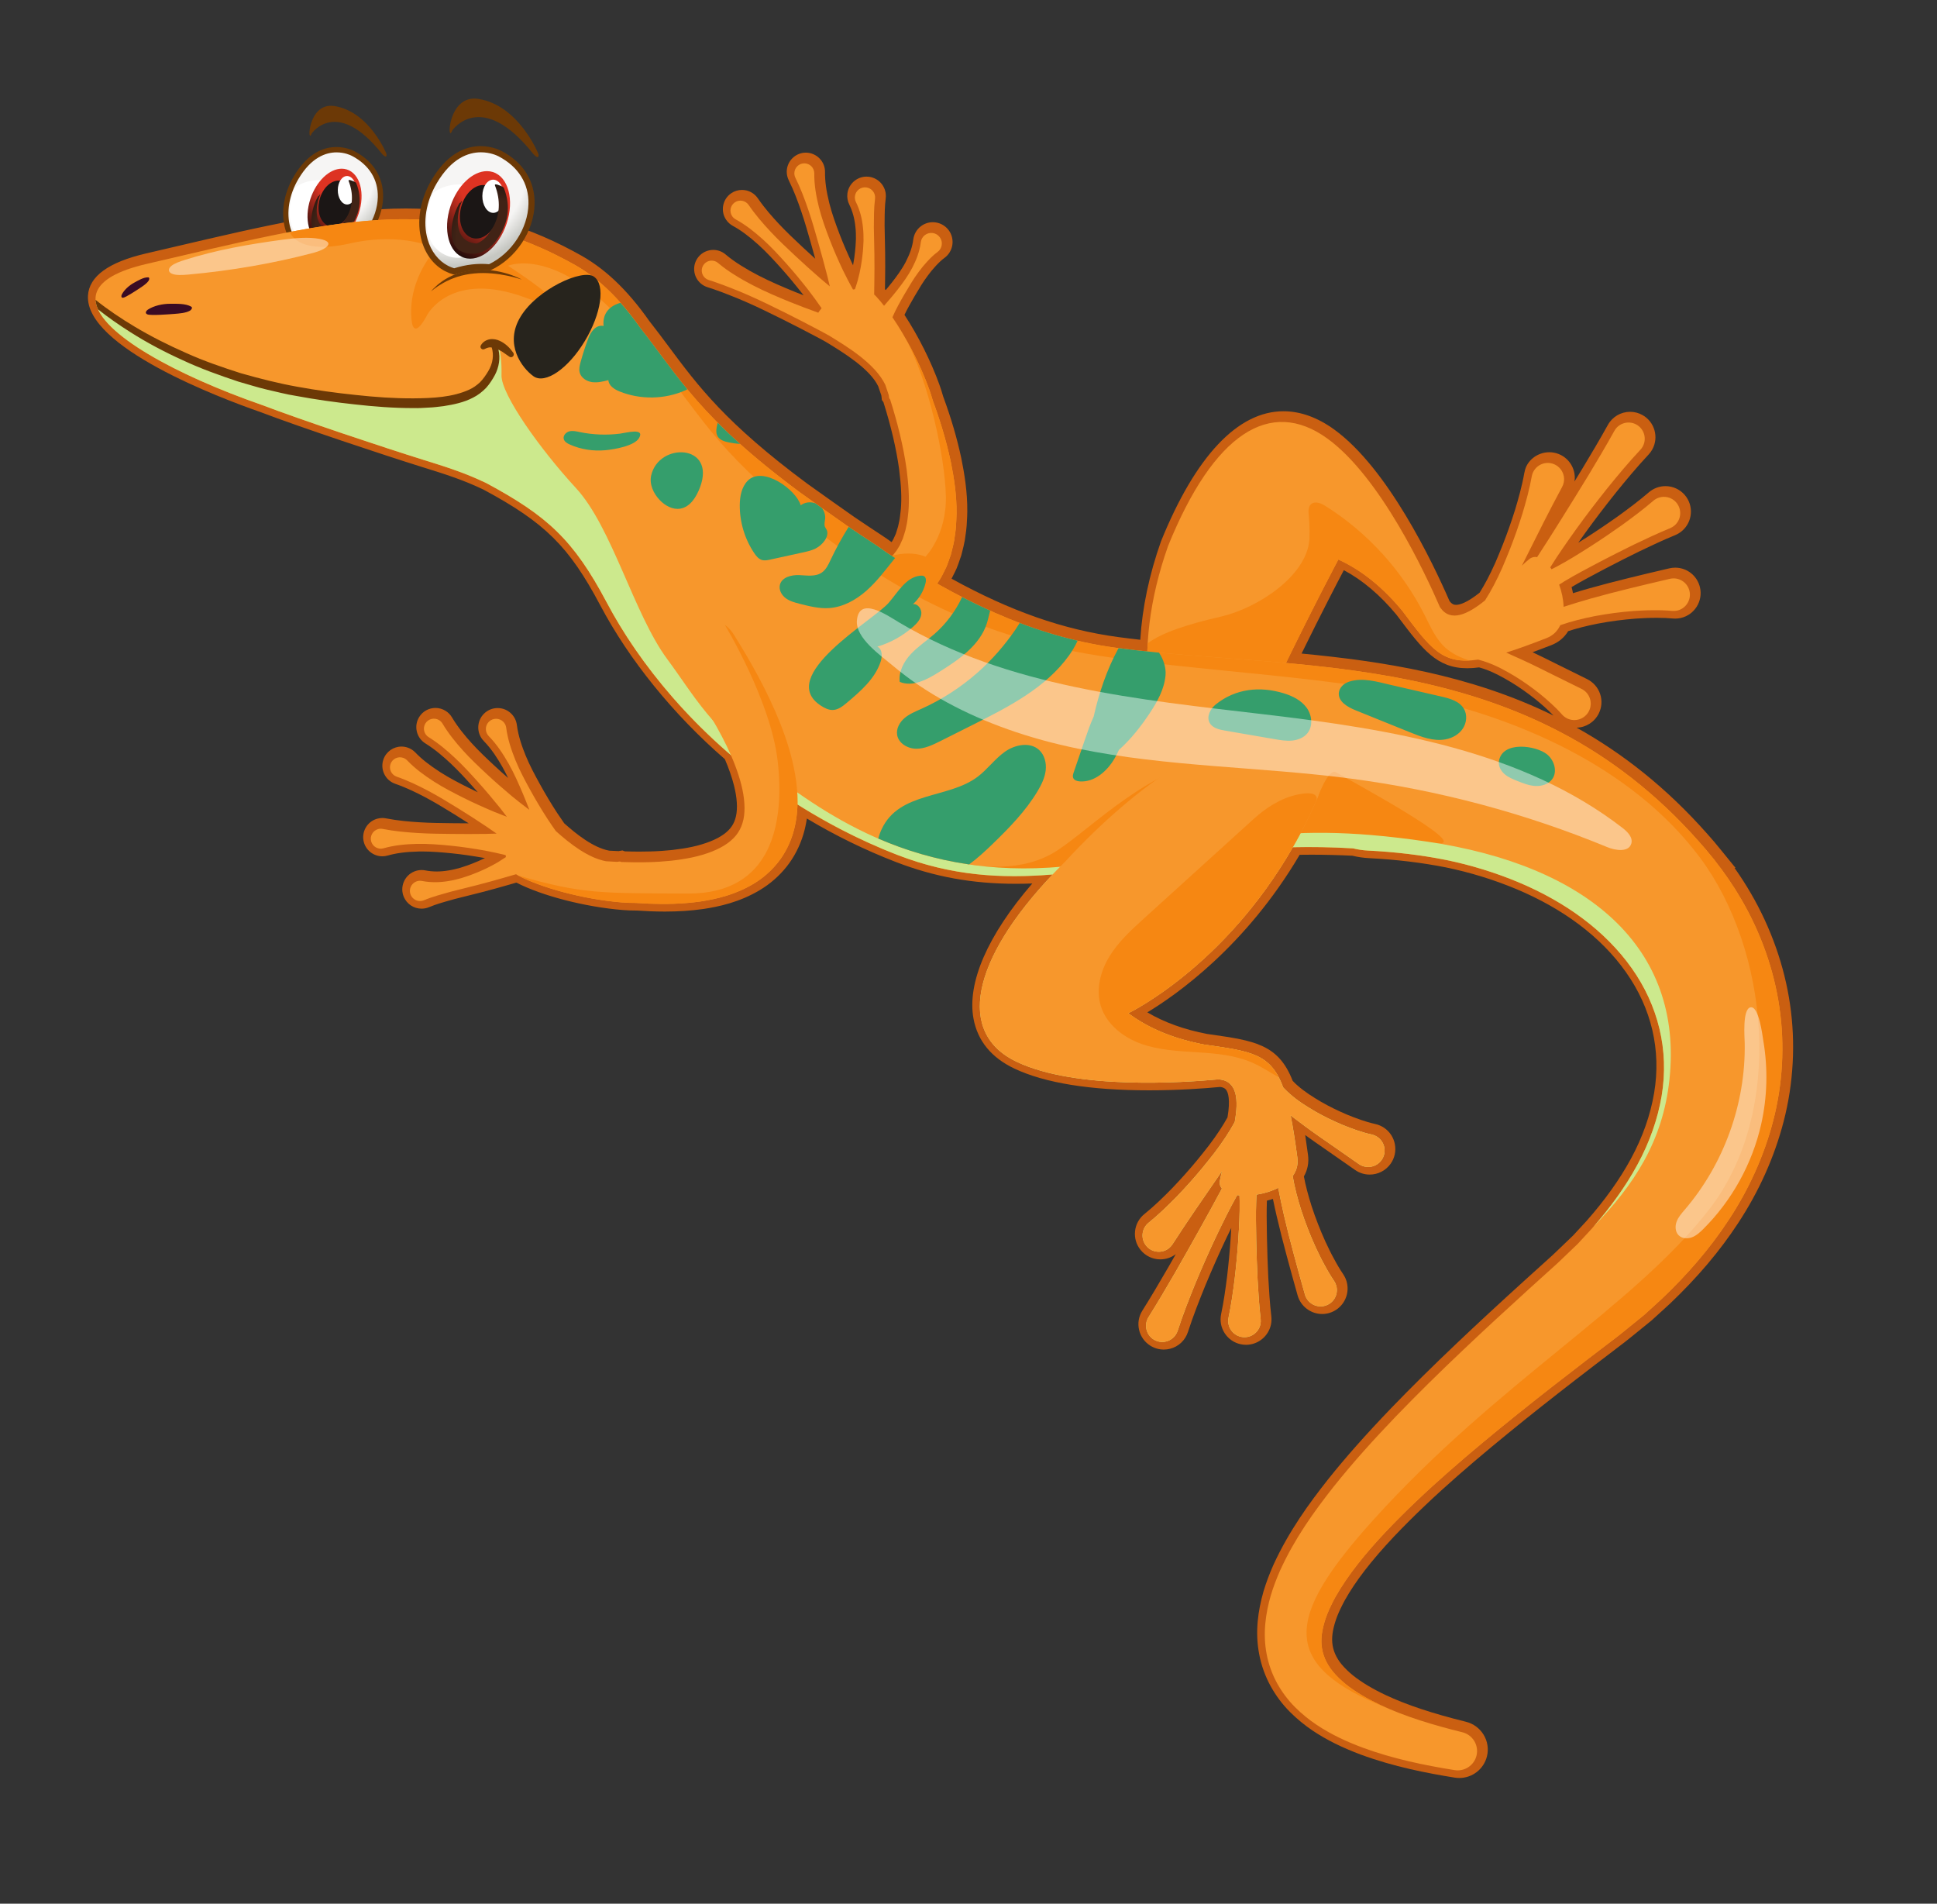 <?xml version="1.0" encoding="UTF-8" standalone="no"?>
<svg
   xmlns:dc="http://purl.org/dc/elements/1.1/"
   xmlns:cc="http://creativecommons.org/ns#"
   xmlns:rdf="http://www.w3.org/1999/02/22-rdf-syntax-ns#"
   xmlns:svg="http://www.w3.org/2000/svg"
   xmlns="http://www.w3.org/2000/svg"
   viewBox="0 0 508.735 499.901"
   height="499.901"
   width="508.735"
   xml:space="preserve"
   id="svg2"
   version="1.1"><rect x="0" y="0" width="508.735" height="499.901" fill="#333333" stroke="none"/><defs
     id="defs6"><clipPath
       id="clipPath18"
       clipPathUnits="userSpaceOnUse"><path
         id="path16"
         d="M 0,374.926 H 381.551 V 0 H 0 Z" /></clipPath><radialGradient
       id="radialGradient48"
       spreadMethod="pad"
       gradientTransform="matrix(15.73,-8.108,-8.108,-15.73,61.127,341.921)"
       gradientUnits="userSpaceOnUse"
       r="1"
       cy="0"
       cx="0"
       fy="0"
       fx="0"><stop
         id="stop40"
         offset="0"
         style="stop-opacity:1;stop-color:#f6f5f4" /><stop
         id="stop42"
         offset="0.727"
         style="stop-opacity:1;stop-color:#f6f5f4" /><stop
         id="stop44"
         offset="0.925"
         style="stop-opacity:1;stop-color:#c6c7c2" /><stop
         id="stop46"
         offset="1"
         style="stop-opacity:1;stop-color:#c6c7c2" /></radialGradient><clipPath
       id="clipPath58"
       clipPathUnits="userSpaceOnUse"><path
         id="path56"
         d="M 0,374.926 H 381.551 V 0 H 0 Z" /></clipPath><radialGradient
       id="radialGradient92"
       spreadMethod="pad"
       gradientTransform="matrix(-14.326,8.018,-8.018,-14.326,70.776,340.591)"
       gradientUnits="userSpaceOnUse"
       r="1"
       cy="0"
       cx="0"
       fy="0"
       fx="0"><stop
         id="stop84"
         offset="0"
         style="stop-opacity:1;stop-color:#dd3322" /><stop
         id="stop86"
         offset="0.124"
         style="stop-opacity:1;stop-color:#dd3322" /><stop
         id="stop88"
         offset="0.494"
         style="stop-opacity:1;stop-color:#dd3322" /><stop
         id="stop90"
         offset="1"
         style="stop-opacity:1;stop-color:#050707" /></radialGradient><clipPath
       id="clipPath102"
       clipPathUnits="userSpaceOnUse"><path
         id="path100"
         d="M 0,374.926 H 381.551 V 0 H 0 Z" /></clipPath><clipPath
       id="clipPath114"
       clipPathUnits="userSpaceOnUse"><path
         id="path112"
         d="m 65.641,337.101 c 0,-1.944 1.114,-3.52 2.487,-3.52 v 0 c 1.375,0 2.489,1.576 2.489,3.52 v 0 c 0,1.945 -1.114,3.522 -2.489,3.522 v 0 c -1.373,0 -2.487,-1.577 -2.487,-3.522" /></clipPath><linearGradient
       id="linearGradient128"
       spreadMethod="pad"
       gradientTransform="matrix(0,-12.809,-12.809,0,68.129,344.029)"
       gradientUnits="userSpaceOnUse"
       y2="0"
       x2="1"
       y1="0"
       x1="0"><stop
         id="stop124"
         offset="0"
         style="stop-opacity:1;stop-color:#ffffff" /><stop
         id="stop126"
         offset="1"
         style="stop-opacity:0;stop-color:#ffffff" /></linearGradient><mask
       id="mask130"
       height="1"
       width="1"
       y="0"
       x="0"
       maskUnits="userSpaceOnUse"><g
         id="g140"><g
           id="g138"><g
             id="g136"><g
               id="g134"><path
                 id="path132"
                 style="fill:url(#linearGradient128);stroke:none"
                 d="M -32768,32767 H 32767 V -32768 H -32768 Z" /></g></g></g></g></mask><linearGradient
       id="linearGradient150"
       spreadMethod="pad"
       gradientTransform="matrix(0,-12.809,-12.809,0,68.129,344.029)"
       gradientUnits="userSpaceOnUse"
       y2="0"
       x2="1"
       y1="0"
       x1="0"><stop
         id="stop146"
         offset="0"
         style="stop-opacity:1;stop-color:#ffffff" /><stop
         id="stop148"
         offset="1"
         style="stop-opacity:1;stop-color:#231f20" /></linearGradient><clipPath
       id="clipPath160"
       clipPathUnits="userSpaceOnUse"><path
         id="path158"
         d="M 0,374.926 H 381.551 V 0 H 0 Z" /></clipPath><clipPath
       id="clipPath172"
       clipPathUnits="userSpaceOnUse"><path
         id="path170"
         d="m 61.342,339.554 h 9.534 v -11.74 h -9.534 z" /></clipPath><radialGradient
       id="radialGradient186"
       spreadMethod="pad"
       gradientTransform="matrix(13.025,-1.29,-1.29,-13.025,69.119,330.378)"
       gradientUnits="userSpaceOnUse"
       r="1"
       cy="0"
       cx="0"
       fy="0.002"
       fx="-0.068"><stop
         id="stop178"
         offset="0"
         style="stop-opacity:1;stop-color:#412316" /><stop
         id="stop180"
         offset="0.122"
         style="stop-opacity:1;stop-color:#412316" /><stop
         id="stop182"
         offset="0.493"
         style="stop-opacity:1;stop-color:#412316" /><stop
         id="stop184"
         offset="1"
         style="stop-opacity:1;stop-color:#050707" /></radialGradient><radialGradient
       id="radialGradient262"
       spreadMethod="pad"
       gradientTransform="matrix(18.145,-9.353,-9.353,-18.145,88.766,341.462)"
       gradientUnits="userSpaceOnUse"
       r="1"
       cy="0"
       cx="0"
       fy="0"
       fx="0"><stop
         id="stop254"
         offset="0"
         style="stop-opacity:1;stop-color:#f6f5f4" /><stop
         id="stop256"
         offset="0.727"
         style="stop-opacity:1;stop-color:#f6f5f4" /><stop
         id="stop258"
         offset="0.925"
         style="stop-opacity:1;stop-color:#c6c7c2" /><stop
         id="stop260"
         offset="1"
         style="stop-opacity:1;stop-color:#c6c7c2" /></radialGradient><clipPath
       id="clipPath272"
       clipPathUnits="userSpaceOnUse"><path
         id="path270"
         d="M 0,374.926 H 381.551 V 0 H 0 Z" /></clipPath><radialGradient
       id="radialGradient310"
       spreadMethod="pad"
       gradientTransform="matrix(-16.693,9.342,-9.342,-16.693,99.953,339.911)"
       gradientUnits="userSpaceOnUse"
       r="1"
       cy="0"
       cx="0"
       fy="0"
       fx="0"><stop
         id="stop302"
         offset="0"
         style="stop-opacity:1;stop-color:#dd3322" /><stop
         id="stop304"
         offset="0.124"
         style="stop-opacity:1;stop-color:#dd3322" /><stop
         id="stop306"
         offset="0.494"
         style="stop-opacity:1;stop-color:#dd3322" /><stop
         id="stop308"
         offset="1"
         style="stop-opacity:1;stop-color:#050707" /></radialGradient><clipPath
       id="clipPath320"
       clipPathUnits="userSpaceOnUse"><path
         id="path318"
         d="M 0,374.926 H 381.551 V 0 H 0 Z" /></clipPath><clipPath
       id="clipPath332"
       clipPathUnits="userSpaceOnUse"><path
         id="path330"
         d="m 93.97,335.845 c 0,-2.266 1.298,-4.103 2.899,-4.103 v 0 c 1.601,0 2.899,1.837 2.899,4.103 v 0 c 0,2.266 -1.298,4.103 -2.899,4.103 v 0 c -1.601,0 -2.899,-1.837 -2.899,-4.103" /></clipPath><linearGradient
       id="linearGradient346"
       spreadMethod="pad"
       gradientTransform="matrix(0,-14.925,-14.925,0,96.869,343.917)"
       gradientUnits="userSpaceOnUse"
       y2="0"
       x2="1"
       y1="0"
       x1="0"><stop
         id="stop342"
         offset="0"
         style="stop-opacity:1;stop-color:#ffffff" /><stop
         id="stop344"
         offset="1"
         style="stop-opacity:0;stop-color:#ffffff" /></linearGradient><mask
       id="mask348"
       height="1"
       width="1"
       y="0"
       x="0"
       maskUnits="userSpaceOnUse"><g
         id="g358"><g
           id="g356"><g
             id="g354"><g
               id="g352"><path
                 id="path350"
                 style="fill:url(#linearGradient346);stroke:none"
                 d="M -32768,32767 H 32767 V -32768 H -32768 Z" /></g></g></g></g></mask><linearGradient
       id="linearGradient368"
       spreadMethod="pad"
       gradientTransform="matrix(0,-14.925,-14.925,0,96.869,343.917)"
       gradientUnits="userSpaceOnUse"
       y2="0"
       x2="1"
       y1="0"
       x1="0"><stop
         id="stop364"
         offset="0"
         style="stop-opacity:1;stop-color:#ffffff" /><stop
         id="stop366"
         offset="1"
         style="stop-opacity:1;stop-color:#231f20" /></linearGradient><clipPath
       id="clipPath378"
       clipPathUnits="userSpaceOnUse"><path
         id="path376"
         d="M 0,374.926 H 381.551 V 0 H 0 Z" /></clipPath><clipPath
       id="clipPath390"
       clipPathUnits="userSpaceOnUse"><path
         id="path388"
         d="M 88.961,338.703 H 100.07 V 325.022 H 88.961 Z" /></clipPath><radialGradient
       id="radialGradient404"
       spreadMethod="pad"
       gradientTransform="matrix(15.177,-1.503,-1.503,-15.177,98.023,328.01)"
       gradientUnits="userSpaceOnUse"
       r="1"
       cy="0"
       cx="0"
       fy="0.002"
       fx="-0.068"><stop
         id="stop396"
         offset="0"
         style="stop-opacity:1;stop-color:#412316" /><stop
         id="stop398"
         offset="0.122"
         style="stop-opacity:1;stop-color:#412316" /><stop
         id="stop400"
         offset="0.493"
         style="stop-opacity:1;stop-color:#412316" /><stop
         id="stop402"
         offset="1"
         style="stop-opacity:1;stop-color:#050707" /></radialGradient><clipPath
       id="clipPath462"
       clipPathUnits="userSpaceOnUse"><path
         id="path460"
         d="M 33.28,328.173 H 64.707 v -7.33 H 33.28 Z" /></clipPath><clipPath
       id="clipPath478"
       clipPathUnits="userSpaceOnUse"><path
         id="path476"
         d="M 168.823,255.188 H 321.487 V 207.57 H 168.823 Z" /></clipPath><clipPath
       id="clipPath494"
       clipPathUnits="userSpaceOnUse"><path
         id="path492"
         d="m 330.142,176.588 h 17.889 v -45.506 h -17.889 z" /></clipPath></defs><g
     transform="matrix(1.333,0,0,-1.333,0,499.901)"
     id="g10"><g
       id="g12"><g
         clip-path="url(#clipPath18)"
         id="g14"><g
           transform="translate(256.446,246.271)"
           id="g20"><path
             id="path22"
             style="fill:#ca5f11;fill-opacity:1;fill-rule:nonzero;stroke:none"
             d="m 0,0 c 15.864,-1.528 33.062,-4.094 49.639,-12.212 -1.17,1.225 -2.508,2.356 -3.592,3.239 -1.639,1.292 -3.205,2.386 -4.77,3.334 -1.587,0.943 -3.3,1.903 -5.04,2.514 -0.35,0.138 -0.632,0.217 -0.913,0.298 l -0.351,0.1 c -0.828,-0.113 -1.59,-0.167 -2.324,-0.167 -6.009,0 -8.829,3.746 -13.503,9.952 L 18.698,7.651 C 15.509,11.505 12.017,14.463 8.33,16.429 6.913,13.738 3.957,8.048 0,0 m 31.068,-221.51 c -0.292,0 -0.586,0.023 -0.879,0.069 -5.478,0.886 -11.964,2.119 -18.554,4.553 -3.716,1.396 -6.692,2.875 -9.371,4.659 -1.62,1.084 -3.134,2.323 -4.502,3.683 -1.507,1.5 -2.802,3.223 -3.849,5.123 -1.08,1.958 -1.865,4.153 -2.269,6.348 -0.399,2.081 -0.491,4.27 -0.276,6.5 0.179,1.882 0.551,3.793 1.14,5.842 0.505,1.673 1.135,3.363 1.933,5.176 3.078,6.731 7.153,12.278 10.735,16.815 3.468,4.357 7.423,8.822 12.449,14.06 3.999,4.144 8.273,8.369 13.068,12.915 3.835,3.644 8.071,7.566 13.33,12.341 l 4.209,3.802 c 0.819,0.734 1.629,1.461 2.291,2.123 l 2.968,2.846 2.653,2.873 c 3.614,4.088 6.561,8.217 8.75,12.26 2.297,4.229 3.838,8.593 4.576,12.977 1.413,8.432 -0.517,16.67 -5.586,23.825 -2.425,3.441 -5.541,6.597 -9.262,9.383 -3.563,2.67 -7.675,4.992 -12.221,6.904 -4.491,1.88 -9.207,3.332 -14.018,4.317 -4.675,0.928 -9.733,1.537 -15.029,1.807 -1.143,0.058 -2.236,0.216 -3.341,0.484 -2.516,0.122 -5.354,0.2 -8.043,0.2 -0.788,0 -1.569,-0.006 -2.344,-0.019 -10.638,-18.069 -24.397,-27.661 -30.012,-31.039 3.314,-1.966 7.272,-3.395 11.79,-4.255 l 0.652,-0.092 c 8.622,-1.239 13.401,-1.925 16.195,-9.147 l 0.233,-0.236 c 0.214,-0.217 0.425,-0.434 0.662,-0.628 1.433,-1.28 3.108,-2.325 4.71,-3.269 1.574,-0.909 3.288,-1.75 5.229,-2.571 1.513,-0.612 3.505,-1.375 5.416,-1.79 0.653,-0.144 1.278,-0.416 1.813,-0.787 1.106,-0.773 1.844,-1.927 2.081,-3.254 0.236,-1.329 -0.057,-2.667 -0.826,-3.77 -0.943,-1.351 -2.491,-2.158 -4.141,-2.158 -1.034,0 -2.029,0.314 -2.882,0.907 l -5.802,4.047 c -1.35,0.933 -2.7,1.865 -4.027,2.831 0.18,-1.179 0.363,-2.475 0.555,-3.908 0.202,-1.517 -0.072,-2.943 -0.813,-4.244 0.333,-1.768 0.822,-3.643 1.525,-5.863 0.757,-2.32 1.671,-4.666 2.712,-6.969 0.584,-1.232 1.085,-2.289 1.654,-3.314 0.626,-1.181 1.263,-2.25 1.849,-3.105 0.309,-0.462 0.544,-0.968 0.687,-1.473 0.746,-2.667 -0.816,-5.443 -3.479,-6.189 -0.444,-0.124 -0.898,-0.186 -1.351,-0.186 -2.24,0 -4.227,1.508 -4.833,3.666 l -1.108,3.965 -1.057,3.894 c -0.688,2.536 -1.352,5.163 -1.971,7.811 -0.261,1.104 -0.498,2.214 -0.726,3.328 -0.386,-0.125 -0.783,-0.238 -1.187,-0.337 -0.076,-2.019 -0.043,-4.079 -0.011,-6.073 l 0.023,-1.41 c 0.05,-2.55 0.14,-5.112 0.26,-7.678 0.139,-2.436 0.298,-5.041 0.598,-7.649 0.058,-0.547 0.032,-1.1 -0.076,-1.606 -0.489,-2.307 -2.552,-3.98 -4.904,-3.98 -0.35,0 -0.699,0.037 -1.042,0.11 -1.311,0.275 -2.435,1.046 -3.164,2.17 -0.731,1.119 -0.981,2.461 -0.706,3.772 0.492,2.324 0.83,4.669 1.186,7.477 0.295,2.527 0.529,5.072 0.695,7.559 0.041,0.648 0.08,1.292 0.117,1.936 -0.358,-0.738 -0.717,-1.481 -1.075,-2.231 -1.327,-2.797 -2.638,-5.757 -4.008,-9.044 -1.177,-2.889 -2.411,-6.013 -3.454,-9.225 -0.141,-0.424 -0.315,-0.792 -0.534,-1.138 -0.916,-1.453 -2.496,-2.323 -4.225,-2.323 -0.941,0 -1.862,0.267 -2.661,0.771 -1.132,0.712 -1.915,1.822 -2.21,3.122 -0.298,1.299 -0.069,2.64 0.646,3.772 1.731,2.747 3.293,5.416 5.155,8.617 0.48,0.837 0.956,1.673 1.433,2.512 -0.87,-0.662 -1.943,-1.026 -3.036,-1.026 -1.528,0 -2.954,0.683 -3.909,1.873 -0.84,1.043 -1.224,2.35 -1.08,3.683 0.145,1.334 0.798,2.53 1.841,3.369 1.982,1.597 3.842,3.432 5.4,5.019 1.723,1.791 3.394,3.662 4.963,5.555 0.785,0.962 1.569,1.94 2.337,2.927 0.81,1.069 1.503,2.047 2.112,2.973 0.6,0.914 1.114,1.758 1.564,2.575 0.61,3.59 0.095,4.936 -0.269,5.42 -0.157,0.21 -0.453,0.496 -1.205,0.573 -3.115,-0.303 -8.24,-0.665 -13.977,-0.665 -11.583,0 -20.5,1.437 -26.506,4.269 -4.544,2.143 -7.262,5.444 -8.081,9.814 -1.327,7.068 2.776,16.485 11.581,26.664 -1.094,-0.042 -2.16,-0.062 -3.221,-0.062 -8.565,0 -16.095,1.368 -23.698,4.308 -6.031,2.331 -11.913,5.205 -17.503,8.552 -0.158,-1.065 -0.386,-2.105 -0.683,-3.104 -0.713,-2.365 -1.86,-4.576 -3.32,-6.398 -1.441,-1.811 -3.258,-3.399 -5.251,-4.59 -4.047,-2.427 -8.109,-3.274 -11.195,-3.74 -2.415,-0.337 -4.879,-0.499 -7.543,-0.499 -0.968,0 -1.93,0.021 -2.887,0.061 -0.863,0.033 -1.723,0.083 -2.58,0.141 h -0.084 c -0.947,0 -1.856,0.034 -2.743,0.105 -7.387,0.594 -15.95,2.806 -20.949,5.402 l -1.567,-0.452 c -1.781,-0.514 -3.552,-1.003 -5.325,-1.461 -0.873,-0.232 -1.764,-0.45 -2.654,-0.668 -0.956,-0.233 -1.78,-0.435 -2.6,-0.653 l -0.859,-0.243 c -1.403,-0.391 -2.831,-0.791 -4.207,-1.366 -0.468,-0.195 -0.96,-0.294 -1.465,-0.294 -1.541,0 -2.919,0.918 -3.512,2.34 -0.806,1.935 0.111,4.167 2.044,4.976 0.47,0.195 0.962,0.294 1.465,0.294 0.247,0 0.491,-0.024 0.729,-0.071 0.728,-0.142 1.485,-0.214 2.251,-0.214 0.755,0 1.539,0.069 2.331,0.204 0.774,0.112 1.5,0.304 2.371,0.542 l 0.352,0.117 c 0.664,0.215 1.293,0.418 1.905,0.668 0.876,0.339 1.724,0.71 2.54,1.11 -0.034,0.006 -0.069,0.013 -0.104,0.019 -2.395,0.425 -4.516,0.729 -6.472,0.926 -1.861,0.185 -3.857,0.356 -5.835,0.356 l -0.624,-0.006 c -2.514,-0.06 -4.413,-0.307 -6.145,-0.801 -0.335,-0.096 -0.683,-0.144 -1.034,-0.144 -1.676,0 -3.167,1.126 -3.626,2.738 -0.569,1.999 0.594,4.088 2.592,4.66 0.336,0.096 0.685,0.145 1.035,0.145 0.241,0 0.48,-0.023 0.713,-0.069 2.383,-0.467 4.672,-0.652 6.597,-0.771 2.075,-0.133 4.204,-0.157 6.261,-0.18 l 0.4,-0.004 c 0.935,-0.014 1.864,-0.02 2.794,-0.02 h 0.245 c -0.993,0.64 -1.915,1.22 -2.803,1.765 -2.097,1.292 -3.847,2.357 -5.699,3.339 -1.564,0.827 -3.656,1.88 -5.96,2.679 -0.954,0.33 -1.723,1.012 -2.162,1.918 -0.44,0.905 -0.501,1.929 -0.172,2.882 0.528,1.517 1.959,2.536 3.563,2.536 0.421,0 0.837,-0.071 1.237,-0.21 0.556,-0.191 1.069,-0.519 1.483,-0.949 1.248,-1.3 2.764,-2.498 4.916,-3.884 1.841,-1.181 3.813,-2.19 5.676,-3.123 0.56,-0.281 1.133,-0.559 1.728,-0.841 -0.321,0.368 -0.636,0.724 -0.947,1.07 -1.458,1.623 -2.895,3.201 -4.449,4.654 -1.255,1.171 -2.952,2.675 -4.94,3.908 -0.855,0.53 -1.454,1.363 -1.686,2.346 -0.229,0.982 -0.062,1.994 0.469,2.851 0.693,1.118 1.893,1.786 3.209,1.786 0.701,0 1.387,-0.196 1.986,-0.566 0.519,-0.323 0.938,-0.748 1.248,-1.265 1.2,-2.02 2.677,-3.751 3.83,-5.034 1.421,-1.574 2.972,-3.038 4.567,-4.524 0.831,-0.774 1.709,-1.565 2.681,-2.412 -0.364,0.758 -0.746,1.503 -1.158,2.229 -0.906,1.585 -2.05,3.429 -3.642,5.063 -1.469,1.511 -1.437,3.934 0.069,5.402 0.718,0.699 1.665,1.084 2.665,1.084 1.04,0 2.011,-0.409 2.737,-1.153 0.582,-0.601 0.945,-1.351 1.051,-2.173 0.298,-2.275 1.039,-4.312 1.724,-6.005 0.797,-1.947 1.8,-3.811 2.845,-5.707 1.079,-1.951 2.2,-3.823 3.332,-5.564 0.463,-0.703 0.941,-1.406 1.432,-2.102 2.294,-2.048 5.68,-4.795 8.872,-5.389 0.474,-0.019 1.148,-0.057 1.83,-0.088 0.216,0.038 0.769,0.132 0.769,0.132 l 0.462,-0.177 c 0.969,-0.032 1.935,-0.051 2.896,-0.051 0.726,0 1.447,0.011 2.166,0.034 1.524,0.032 2.995,0.158 4.233,0.277 1.412,0.159 2.75,0.37 3.962,0.625 2.631,0.575 4.787,1.43 6.228,2.47 1.361,0.984 2.088,2.059 2.429,3.594 0.34,1.553 0.204,3.626 -0.39,5.994 -0.402,1.601 -1.009,3.356 -1.807,5.218 -10.162,8.8 -18.89,19.582 -24.589,30.381 -6.126,11.531 -10.844,16.2 -22.948,22.711 -4.065,1.95 -7.68,3.077 -11.865,4.381 l -0.228,0.07 c -7.725,2.41 -23.975,7.825 -31.857,10.826 -8.094,2.817 -34.54,12.825 -34,22.924 0.204,3.812 4.06,6.617 11.463,8.335 l 5.69,1.329 c 17.956,4.202 32.139,7.52 45.469,7.52 11.797,0 22.291,-2.674 33.025,-8.417 l 0.618,-0.343 c 5.289,-2.767 9.857,-7.038 14.356,-13.431 1.303,-1.648 2.55,-3.323 3.791,-4.992 5.8,-7.796 11.227,-15.092 27.297,-27.015 l 1.225,-0.872 c 2.651,-1.891 5.322,-3.796 8.028,-5.682 1.696,-1.153 3.496,-2.357 5.398,-3.601 0.71,-0.465 1.37,-0.922 1.982,-1.371 0.017,0.028 0.266,0.439 0.266,0.439 0.062,0.093 0.099,0.18 0.129,0.25 l 0.431,0.948 c 0.043,0.161 0.116,0.388 0.193,0.615 0.1,0.3 0.186,0.559 0.256,0.832 0.021,0.139 0.081,0.406 0.144,0.672 0.081,0.355 0.146,0.634 0.184,0.931 0.026,0.234 0.062,0.509 0.098,0.785 0.052,0.389 0.095,0.708 0.118,1.035 0.185,2.135 0.079,4.568 -0.345,7.9 -0.565,4.051 -1.576,8.363 -3.086,13.17 l -0.314,0.435 -0.046,0.493 c -0.013,0.152 -0.034,0.3 -0.06,0.448 l -0.182,0.504 -0.429,1.259 c -1.685,3.463 -6.788,6.579 -10.164,8.641 l -0.171,0.104 -1.279,0.701 c -2.371,1.266 -4.773,2.5 -7.185,3.709 l -0.32,0.158 c -2.29,1.133 -4.618,2.285 -6.944,3.297 -1.215,0.525 -2.438,1.048 -3.695,1.514 -0.664,0.272 -1.284,0.495 -1.909,0.716 -0.634,0.233 -1.254,0.455 -1.895,0.642 -0.516,0.154 -0.994,0.414 -1.386,0.754 -0.758,0.642 -1.222,1.551 -1.303,2.553 -0.081,1.001 0.233,1.976 0.885,2.741 0.714,0.841 1.759,1.323 2.865,1.323 0.894,0 1.759,-0.319 2.439,-0.899 0.884,-0.752 1.892,-1.476 3.08,-2.214 1.051,-0.663 2.158,-1.293 3.389,-1.926 2.355,-1.224 4.872,-2.286 7.242,-3.254 0.547,-0.219 1.098,-0.436 1.65,-0.65 -0.068,0.089 -0.136,0.177 -0.203,0.267 -1.561,1.987 -2.894,3.589 -4.188,5.033 -1.393,1.554 -2.888,3.193 -4.51,4.659 -1.905,1.711 -3.458,2.858 -5.036,3.718 -0.524,0.287 -0.977,0.696 -1.31,1.185 -0.568,0.828 -0.779,1.831 -0.592,2.823 0.186,0.989 0.746,1.848 1.577,2.415 0.627,0.431 1.363,0.659 2.127,0.659 1.247,0 2.411,-0.614 3.115,-1.642 1.374,-2.01 2.942,-3.755 4.156,-5.051 1.447,-1.544 2.991,-3.004 4.714,-4.616 0.764,-0.718 1.567,-1.455 2.445,-2.244 -0.264,0.976 -0.536,1.949 -0.817,2.921 l -0.128,0.45 c -0.564,1.981 -1.14,3.998 -1.801,5.929 -0.622,1.827 -1.4,3.984 -2.473,6.151 -0.265,0.541 -0.401,1.135 -0.394,1.72 0.023,2.056 1.716,3.729 3.773,3.729 2.106,-0.024 3.792,-1.734 3.769,-3.813 -0.02,-1.806 0.241,-3.704 0.848,-6.156 0.53,-2.098 1.29,-4.185 2.033,-6.127 0.706,-1.842 1.559,-3.811 2.604,-6.019 0.013,-0.026 0.025,-0.051 0.037,-0.076 0.169,0.882 0.301,1.787 0.396,2.707 0.084,0.68 0.114,1.328 0.146,1.977 l 0.026,0.535 c -0.002,0.7 -0.003,1.52 -0.098,2.292 -0.159,1.652 -0.566,3.14 -1.211,4.449 -0.34,0.685 -0.468,1.443 -0.369,2.192 0.246,1.888 1.867,3.313 3.771,3.313 0.16,0 0.323,-0.01 0.487,-0.031 2.085,-0.273 3.557,-2.187 3.285,-4.266 -0.193,-1.498 -0.202,-2.996 -0.211,-4.443 l -0.007,-0.893 c 0.005,-0.87 0.029,-1.765 0.052,-2.66 0.025,-0.918 0.049,-1.829 0.055,-2.744 0.026,-1.818 0.019,-3.657 -0.012,-5.511 l -0.022,-1.633 c 0.052,-0.056 0.102,-0.111 0.151,-0.166 0.423,0.499 0.831,0.996 1.225,1.504 0.898,1.147 1.922,2.52 2.716,4.032 0.851,1.657 1.31,3.015 1.483,4.398 0.139,1.092 0.693,2.042 1.56,2.679 0.67,0.493 1.466,0.754 2.297,0.754 1.236,0 2.409,-0.594 3.138,-1.589 1.267,-1.729 0.893,-4.167 -0.835,-5.434 -0.568,-0.417 -1.108,-0.917 -1.754,-1.624 -0.545,-0.586 -1.067,-1.22 -1.555,-1.889 -0.923,-1.225 -1.678,-2.507 -2.479,-3.864 l -0.238,-0.404 c -0.639,-1.102 -1.306,-2.273 -1.867,-3.449 2.721,-4.15 5.215,-9.126 6.879,-13.732 0.273,-0.759 0.52,-1.544 0.746,-2.337 1.553,-4.21 2.73,-8.215 3.577,-12.179 0.604,-3.007 1.213,-6.598 1.176,-10.508 -0.002,-0.632 -0.037,-1.29 -0.078,-1.95 l -0.044,-0.804 c -0.044,-0.696 -0.146,-1.379 -0.249,-2.062 l -0.118,-0.835 c -0.138,-0.785 -0.321,-1.511 -0.505,-2.236 l -0.187,-0.74 -0.543,-1.566 -0.14,-0.378 c -0.153,-0.423 -0.316,-0.852 -0.545,-1.274 -0.224,-0.463 -0.445,-0.919 -0.688,-1.372 11.586,-6.385 22.037,-10.044 32.82,-11.498 1.438,-0.195 2.894,-0.37 4.364,-0.534 0.385,6.303 1.758,12.825 4.086,19.405 6.798,16.769 15.136,25.612 24.128,25.612 3.342,0 6.71,-1.214 10.013,-3.608 10.536,-7.636 19.355,-26.087 22.699,-33.776 0.477,-0.624 0.863,-0.755 1.294,-0.755 0.745,0 2.153,0.418 4.639,2.395 0.507,0.801 1.01,1.677 1.499,2.605 0.517,0.975 1.027,2.027 1.602,3.312 0.482,1.124 0.96,2.279 1.423,3.441 0.912,2.304 1.749,4.672 2.485,7.039 0.596,1.981 1.341,4.592 1.787,7.125 l 0.014,0.087 0.05,0.174 c 0.363,2.177 2.465,3.888 4.874,3.888 0.29,0 0.584,-0.025 0.879,-0.078 2.676,-0.472 4.484,-3.001 4.087,-5.676 0.507,0.823 1.608,2.629 1.608,2.629 1.47,2.45 3.3,5.5 4.966,8.509 0.881,1.591 2.559,2.578 4.377,2.578 0.844,0 1.678,-0.216 2.418,-0.626 2.41,-1.333 3.288,-4.381 1.953,-6.793 -0.203,-0.365 -0.443,-0.696 -0.718,-0.988 -2.359,-2.516 -4.581,-5.204 -6.441,-7.501 -2.192,-2.743 -4.153,-5.318 -5.992,-7.866 -0.469,-0.657 -0.951,-1.331 -1.433,-2.014 0.544,0.34 1.08,0.681 1.613,1.018 2.109,1.352 4.229,2.786 6.332,4.282 1.954,1.421 4.035,2.97 5.965,4.632 0.911,0.784 2.072,1.215 3.272,1.215 1.461,0 2.847,-0.635 3.802,-1.743 1.803,-2.094 1.567,-5.267 -0.528,-7.072 -0.395,-0.341 -0.865,-0.63 -1.361,-0.837 -2.432,-0.998 -4.705,-2.071 -7.013,-3.176 -2.293,-1.122 -4.576,-2.277 -6.846,-3.468 l -1.207,-0.64 c -1.777,-0.94 -3.611,-1.911 -5.347,-2.951 0.107,-0.403 0.201,-0.804 0.277,-1.204 1.085,0.338 2.172,0.666 3.268,0.971 2.626,0.732 5.249,1.417 7.79,2.035 l 3.906,0.947 4.018,0.942 c 0.379,0.089 0.768,0.135 1.152,0.135 2.341,0 4.349,-1.593 4.884,-3.874 0.63,-2.69 -1.047,-5.396 -3.74,-6.029 -0.376,-0.087 -0.762,-0.131 -1.151,-0.131 -0.157,0 -0.31,0.006 -0.464,0.02 -0.887,0.085 -1.913,0.13 -2.97,0.13 L 69.542,7.034 C 68.254,7.034 67.05,6.96 65.845,6.885 63.339,6.692 60.826,6.361 58.388,5.901 56.121,5.449 54.246,4.973 52.531,4.412 51.749,3.135 50.634,2.209 49.206,1.654 47.858,1.131 46.635,0.669 45.514,0.259 c 1.449,-0.682 2.882,-1.396 4.319,-2.112 l 6.397,-3.164 c 1.239,-0.614 2.158,-1.653 2.591,-2.927 0.432,-1.278 0.34,-2.646 -0.256,-3.852 -0.831,-1.684 -2.494,-2.748 -4.363,-2.805 8.948,-4.994 17.655,-11.753 25.811,-21.005 0.875,-0.97 1.768,-2.021 2.717,-3.207 l 2.78,-3.415 h -0.201 c 1.172,-1.657 2.253,-3.336 3.222,-5.009 3.962,-6.802 6.631,-14.373 7.716,-21.891 1.115,-7.601 0.679,-15.569 -1.26,-23.04 -1.82,-7.009 -4.837,-13.749 -8.969,-20.032 -3.596,-5.488 -7.963,-10.652 -13.347,-15.788 l -1.167,-1.073 c -0.84,-0.773 -1.68,-1.546 -2.528,-2.301 l -3.86,-3.136 c -0.98,-0.808 -1.874,-1.486 -2.769,-2.164 l -4.444,-3.39 c -5.42,-4.151 -9.847,-7.615 -13.933,-10.898 -8.718,-7.025 -17.876,-14.676 -25.777,-23.014 -4.472,-4.755 -7.546,-8.74 -9.673,-12.536 -0.587,-1.076 -1.088,-2.126 -1.484,-3.109 -0.383,-0.998 -0.667,-1.965 -0.836,-2.859 -0.325,-1.703 -0.198,-3.154 0.399,-4.564 0.333,-0.761 0.778,-1.479 1.321,-2.123 0.671,-0.787 1.428,-1.521 2.249,-2.178 1.648,-1.317 3.791,-2.603 6.367,-3.823 4.17,-1.957 9.205,-3.633 15.843,-5.273 3.034,-0.752 4.895,-3.806 4.151,-6.812 -0.622,-2.513 -2.866,-4.269 -5.462,-4.269" /></g><g
           transform="translate(76.132,344.74)"
           id="g24"><path
             id="path26"
             style="fill:#6c3906;fill-opacity:1;fill-rule:nonzero;stroke:none"
             d="m 0,0 c 0,0 -3.313,8.28 -10.238,9.386 -5.294,0.844 -5.412,-7.929 -4.47,-5.383 0,0 4.942,7.181 13.822,-4.006 0,0 1.106,-1.256 0.886,0.003" /></g></g></g><g
       id="g28"><g
         id="g30"><g
           id="g36"><g
             id="g38"><path
               id="path50"
               style="fill:url(#radialGradient48);stroke:none"
               d="m 58.352,340.031 c -3.943,-6.666 -1.833,-13.938 3.402,-15.381 v 0 c 1.708,0.552 3.798,0.937 6.054,0.708 v 0 c 7.192,3.376 10.843,14.641 1.82,19.39 v 0 c 0,0 -1.374,0.791 -3.341,0.791 v 0 c -2.256,0 -5.293,-1.04 -7.935,-5.508" /></g></g></g></g><g
       id="g52"><g
         clip-path="url(#clipPath58)"
         id="g54"><g
           transform="translate(69.483,344.665)"
           id="g60"><path
             id="path62"
             style="fill:#6c3906;fill-opacity:1;fill-rule:nonzero;stroke:none"
             d="m 0,0 c -0.645,0.333 -6.436,3.026 -11.009,-4.706 -1.915,-3.238 -2.506,-6.859 -1.621,-9.935 0.622,-2.157 1.927,-3.843 3.676,-4.744 0.387,-0.2 0.798,-0.361 1.223,-0.481 2.057,0.659 4.086,0.896 6.031,0.705 4.047,1.917 6.939,6.298 7.038,10.669 0.083,3.621 -1.785,6.622 -5.26,8.45 C 0.073,-0.038 0.047,-0.024 0,0 m -9.084,-19.637 v 0 c -1.819,0.937 -3.175,2.684 -3.818,4.918 -0.907,3.15 -0.306,6.852 1.649,10.158 C -6.548,3.395 -0.54,0.598 0.13,0.253 0.186,0.224 0.216,0.207 0.216,0.207 c 3.57,-1.879 5.491,-4.972 5.406,-8.706 -0.101,-4.487 -3.078,-8.984 -7.236,-10.936 -0.024,-0.011 -0.049,-0.016 -0.075,-0.013 -1.932,0.196 -3.948,-0.04 -5.995,-0.702 -0.027,-0.008 -0.055,-0.009 -0.082,-0.002 -0.458,0.127 -0.901,0.3 -1.318,0.515" /></g><g
           transform="translate(69.309,344.327)"
           id="g64"><path
             id="path66"
             style="fill:#6c3906;fill-opacity:1;fill-rule:nonzero;stroke:none"
             d="m 0,0 c -0.262,0.134 -1.413,0.676 -2.989,0.676 -2.117,0 -5,-0.977 -7.519,-5.238 -1.863,-3.148 -2.44,-6.66 -1.583,-9.635 0.592,-2.056 1.829,-3.659 3.485,-4.512 0.332,-0.172 0.683,-0.313 1.044,-0.422 2.03,0.636 4.032,0.871 5.967,0.696 3.87,1.879 6.632,6.095 6.727,10.29 0.079,3.469 -1.717,6.347 -5.057,8.105 m -7.572,-20.167 -0.188,0.024 c -0.495,0.138 -0.963,0.32 -1.4,0.546 -1.913,0.986 -3.337,2.815 -4.009,5.15 -0.936,3.252 -0.321,7.063 1.687,10.457 4.883,8.258 11.183,5.322 11.885,4.959 L 0.575,0.877 c 3.697,-1.946 5.69,-5.16 5.601,-9.047 -0.104,-4.625 -3.17,-9.259 -7.455,-11.271 l -0.093,-0.044 -0.176,-0.004 c -1.881,0.189 -3.848,-0.04 -5.845,-0.685 z" /></g><g
           transform="translate(58.144,338.062)"
           id="g68"><path
             id="path70"
             style="fill:#ffffff;fill-opacity:1;fill-rule:nonzero;stroke:none"
             d="m 0,0 c 0,0 2.34,2.06 6.339,1.278 4,-0.784 5.243,-4.262 4.334,-6.886 C 9.385,-9.329 5.493,-12.49 1.735,-10.411 -2.022,-8.332 -1.392,-2.976 0,0" /></g></g></g><g
       id="g72"><g
         id="g74"><g
           id="g80"><g
             id="g82"><path
               id="path94"
               style="fill:url(#radialGradient92);stroke:none"
               d="m 61.168,335.864 c -1.331,-4.006 -0.287,-7.913 2.335,-8.727 v 0 c 2.621,-0.814 5.823,1.773 7.159,5.778 v 0 c 1.332,4.002 0.287,7.909 -2.334,8.723 v 0 c -0.326,0.102 -0.661,0.151 -1.001,0.151 v 0 c -2.388,0 -4.992,-2.42 -6.159,-5.925" /></g></g></g></g><g
       id="g96"><g
         clip-path="url(#clipPath102)"
         id="g98"><g
           transform="translate(62.946,335.629)"
           id="g104"><path
             id="path106"
             style="fill:#1b1615;fill-opacity:1;fill-rule:nonzero;stroke:none"
             d="M 0,0 C -0.609,-2.466 0.31,-4.788 2.057,-5.181 3.803,-5.58 5.715,-3.899 6.325,-1.431 6.936,1.036 6.014,3.357 4.27,3.754 2.524,4.149 0.61,2.469 0,0" /></g></g></g><g
       id="g108"><g
         clip-path="url(#clipPath114)"
         id="g110"><g
           id="g116"><g
             id="g118" /><g
             mask="url(#mask130)"
             id="g142"><g
               id="g144"><path
                 id="path152"
                 style="fill:url(#linearGradient150);stroke:none"
                 d="m 65.641,337.101 c 0,-1.944 1.114,-3.52 2.487,-3.52 v 0 c 1.375,0 2.489,1.576 2.489,3.52 v 0 c 0,1.945 -1.114,3.522 -2.489,3.522 v 0 c -1.373,0 -2.487,-1.577 -2.487,-3.522" /></g></g></g></g></g><g
       id="g154"><g
         clip-path="url(#clipPath160)"
         id="g156"><g
           transform="translate(70.221,337.486)"
           id="g162"><path
             id="path164"
             style="fill:#ffffff;fill-opacity:1;fill-rule:nonzero;stroke:none"
             d="m 0,0 c -0.016,-1.55 -0.849,-2.782 -1.86,-2.753 -1.013,0.03 -1.821,1.311 -1.805,2.862 0.015,1.55 0.848,2.779 1.86,2.751 C -0.794,2.828 0.013,1.551 0,0" /></g><g
           id="g166"><g
             id="g168" /><g
             id="g200"><g
               id="g198"
               clip-path="url(#clipPath172)"><g
                 id="g196"><g
                   id="g194"><g
                     id="g192"><g
                       id="g190"><path
                         id="path188"
                         style="fill:url(#radialGradient186);stroke:none"
                         d="m 70.202,338.923 c -0.067,0.173 -0.48,0.39 -0.795,0.467 -0.373,0.179 -0.83,0.266 -0.716,-0.027 0.959,-2.444 0.902,-5.066 -0.459,-7.273 -0.6,-0.972 -1.517,-2.223 -2.7,-2.546 -0.045,0.012 -0.091,0.022 -0.137,0.022 -3.856,0.373 -3.208,5.164 -2.313,7.062 0.026,0.048 -0.067,0.095 -0.097,0.048 -0.057,-0.092 -0.113,-0.198 -0.168,-0.3 0.013,0.048 -0.067,0.092 -0.098,0.044 -1.203,-1.948 -2.24,-6.13 -0.292,-7.814 0.06,-0.09 0.177,-0.191 0.374,-0.288 0.037,-0.018 0.073,-0.025 0.11,-0.042 0.224,-0.12 0.466,-0.224 0.748,-0.29 0.007,-0.002 0.014,-0.002 0.02,-0.004 2.107,-0.592 4.023,0.437 5.28,2.148 1.964,2.675 2.493,5.607 1.243,8.793" /></g></g></g></g></g></g></g><g
           transform="translate(332.876,258.601)"
           id="g202"><path
             id="path204"
             style="fill:#f7972c;fill-opacity:1;fill-rule:nonzero;stroke:none"
             d="M 0,0 C -0.404,1.725 -2.131,2.797 -3.858,2.393 L -3.862,2.392 -7.866,1.453 -11.772,0.507 c -2.595,-0.631 -5.17,-1.307 -7.734,-2.021 -1.777,-0.495 -3.535,-1.053 -5.295,-1.612 -0.043,1.454 -0.369,2.974 -0.875,4.375 0.363,0.224 0.716,0.465 1.083,0.682 2.207,1.332 4.499,2.51 6.773,3.721 2.282,1.198 4.584,2.361 6.905,3.498 2.335,1.116 4.667,2.217 7.099,3.214 0.306,0.128 0.612,0.309 0.876,0.536 1.343,1.158 1.494,3.183 0.338,4.525 -1.156,1.344 -3.182,1.494 -4.525,0.338 -1.951,-1.679 -4.02,-3.224 -6.097,-4.734 -2.094,-1.491 -4.218,-2.931 -6.376,-4.314 -2.164,-1.373 -4.33,-2.744 -6.596,-3.938 -0.325,-0.171 -0.654,-0.335 -0.981,-0.502 -0.084,0.125 -0.168,0.251 -0.254,0.369 1.611,2.614 3.394,5.126 5.183,7.628 1.946,2.698 3.973,5.341 6.051,7.946 2.096,2.585 4.239,5.16 6.513,7.582 l 0.015,0.016 c 0.174,0.185 0.326,0.395 0.455,0.627 0.853,1.543 0.295,3.485 -1.247,4.338 -1.542,0.854 -3.484,0.296 -4.339,-1.246 -1.647,-2.977 -3.366,-5.847 -5.097,-8.729 -1.746,-2.866 -3.513,-5.712 -5.29,-8.554 -1.596,-2.536 -3.183,-5.079 -4.831,-7.586 -0.526,0.103 -1.042,0.003 -1.517,-0.368 -0.435,-0.34 -0.937,-0.791 -1.485,-1.31 0.27,0.536 0.542,1.071 0.807,1.609 l 3.476,6.922 c 1.19,2.313 2.351,4.594 3.638,6.956 0.158,0.294 0.281,0.629 0.343,0.976 0.308,1.746 -0.858,3.411 -2.602,3.719 -1.746,0.308 -3.411,-0.856 -3.719,-2.602 l -0.002,-0.004 c -0.431,-2.446 -1.115,-4.931 -1.842,-7.35 -0.752,-2.421 -1.597,-4.814 -2.529,-7.17 -0.47,-1.177 -0.955,-2.347 -1.455,-3.51 -0.516,-1.156 -1.059,-2.299 -1.652,-3.417 -0.536,-1.018 -1.109,-2.015 -1.731,-2.984 -3.383,-2.742 -6.772,-4.356 -8.813,-1.404 -0.022,0.032 -0.044,0.055 -0.066,0.086 -2.783,6.422 -11.697,25.615 -22.18,33.213 -11.268,8.167 -22.409,0.97 -31.376,-21.144 -15.197,-42.925 15.638,-68.766 28.141,-40.369 l -15.993,-6.246 c 11.958,26.407 21.394,43.917 21.394,43.917 4.695,-2.126 8.873,-5.595 12.586,-10.083 5.591,-7.415 7.852,-10.71 14.946,-9.625 l 0.329,-0.088 c 0.475,-0.142 0.953,-0.258 1.416,-0.448 1.877,-0.657 3.65,-1.643 5.38,-2.671 1.726,-1.046 3.383,-2.225 4.975,-3.48 1.56,-1.27 3.138,-2.646 4.418,-4.115 0.272,-0.308 0.616,-0.582 1.006,-0.774 1.602,-0.792 3.542,-0.136 4.333,1.467 0.792,1.601 0.134,3.541 -1.467,4.332 l -0.049,0.025 -5.823,2.878 c -1.905,0.949 -3.796,1.9 -5.728,2.785 -1.079,0.497 -2.162,0.984 -3.25,1.465 2.247,0.709 4.853,1.656 7.926,2.849 1.323,0.513 2.196,1.426 2.727,2.557 2.2,0.768 4.476,1.322 6.772,1.779 2.518,0.476 5.067,0.812 7.625,1.01 1.282,0.078 2.562,0.158 3.844,0.155 1.268,0.02 2.592,-0.018 3.784,-0.131 0.336,-0.03 0.694,-0.011 1.038,0.069 C -0.666,-3.452 0.404,-1.725 0,0" /></g><g
           transform="translate(284.79,247.415)"
           id="g206"><path
             id="path208"
             style="fill:#f68712;fill-opacity:1;fill-rule:nonzero;stroke:none"
             d="m 0,0 c -1.904,1.715 -2.946,4.156 -4.099,6.443 -4.407,8.742 -11.23,16.249 -19.512,21.468 -0.89,0.561 -2.137,1.069 -2.896,0.341 -0.547,-0.523 -0.492,-1.394 -0.42,-2.147 0.776,-8.112 -1.258,-16.467 -5.676,-23.314 -0.955,-1.48 -2.027,-2.911 -2.648,-4.559 -1.195,-3.174 -0.534,-5.242 1.266,-6.53 7.635,15.919 12.89,25.671 12.89,25.671 C -16.4,15.247 -12.222,11.777 -8.509,7.289 -3.402,0.516 -1.063,-2.808 4.71,-2.507 2.984,-1.945 1.337,-1.205 0,0" /></g><g
           transform="translate(259.815,270.943)"
           id="g210"><path
             id="path212"
             style="fill:#f68712;fill-opacity:1;fill-rule:nonzero;stroke:none"
             d="m 0,0 -1.819,-2.255 c -0.616,-7.24 -10.293,-13.498 -17.475,-15.147 -6.411,-1.472 -11.508,-3.103 -14.389,-5.239 -0.103,-1.802 -0.118,-3.547 -0.055,-5.232 1.281,-1.4 2.943,-2.499 3.245,-2.56 0.444,-0.088 12.91,-3.482 19.616,-5.311 6.366,13.438 11.365,23.143 13.552,27.313 C 1.397,-4.387 0,0 0,0" /></g><g
           transform="translate(187.332,284.062)"
           id="g214"><path
             id="path216"
             style="fill:#f7972c;fill-opacity:1;fill-rule:nonzero;stroke:none"
             d="m 0,0 c -0.894,4.182 -2.12,8.183 -3.547,12.063 -0.214,0.753 -0.451,1.498 -0.71,2.217 -1.854,5.138 -4.596,10.301 -7.238,14.175 0.648,1.525 1.509,3.051 2.37,4.538 0.89,1.503 1.76,3.015 2.813,4.415 0.516,0.706 1.074,1.389 1.682,2.044 0.602,0.658 1.245,1.294 2.019,1.861 0.927,0.68 1.126,1.983 0.447,2.908 -0.68,0.927 -1.982,1.127 -2.909,0.447 -0.477,-0.35 -0.762,-0.866 -0.832,-1.411 l -0.004,-0.036 c -0.232,-1.846 -0.884,-3.473 -1.676,-5.013 -0.806,-1.534 -1.821,-2.937 -2.888,-4.301 -0.842,-1.084 -1.745,-2.12 -2.674,-3.186 -0.553,0.707 -1.093,1.349 -1.606,1.895 -0.11,0.116 -0.226,0.218 -0.342,0.319 l 0.034,2.406 c 0.03,1.836 0.036,3.655 0.011,5.47 -0.011,1.814 -0.096,3.618 -0.107,5.432 0.021,1.818 -0.014,3.634 0.234,5.554 0.143,1.094 -0.629,2.095 -1.723,2.238 -1.093,0.142 -2.095,-0.629 -2.238,-1.723 -0.053,-0.407 0.021,-0.801 0.19,-1.143 l 0.008,-0.016 c 0.784,-1.588 1.218,-3.296 1.384,-5.026 0.107,-0.863 0.11,-1.736 0.11,-2.605 -0.044,-0.872 -0.072,-1.74 -0.179,-2.606 -0.178,-1.732 -0.487,-3.453 -0.942,-5.132 -0.178,-0.606 -0.362,-1.208 -0.565,-1.803 -0.13,-0.015 -0.26,-0.039 -0.39,-0.062 -0.696,1.239 -1.344,2.507 -1.967,3.777 -0.957,2.021 -1.86,4.066 -2.658,6.148 -0.797,2.081 -1.555,4.18 -2.1,6.338 -0.534,2.158 -0.927,4.361 -0.901,6.609 0.013,1.084 -0.857,1.974 -1.941,1.987 -1.084,0.012 -1.974,-0.858 -1.986,-1.942 -0.003,-0.318 0.069,-0.619 0.199,-0.886 l 0.008,-0.013 c 1.044,-2.111 1.834,-4.227 2.562,-6.366 0.731,-2.133 1.338,-4.299 1.956,-6.464 0.625,-2.164 1.204,-4.343 1.774,-6.531 0.167,-0.677 0.327,-1.355 0.489,-2.032 -0.622,0.517 -1.245,1.034 -1.86,1.558 -1.695,1.479 -3.369,2.972 -5.002,4.506 -1.636,1.531 -3.266,3.065 -4.8,4.702 -1.534,1.64 -3.007,3.335 -4.324,5.261 l -0.003,0.005 c -0.613,0.895 -1.836,1.125 -2.731,0.512 -0.895,-0.612 -1.125,-1.834 -0.512,-2.729 0.18,-0.263 0.42,-0.473 0.682,-0.617 1.983,-1.081 3.729,-2.478 5.382,-3.963 1.652,-1.491 3.158,-3.135 4.644,-4.794 1.487,-1.657 2.901,-3.387 4.28,-5.144 0.899,-1.178 1.785,-2.375 2.625,-3.604 -0.25,-0.294 -0.472,-0.589 -0.657,-0.882 -1.857,0.671 -3.705,1.366 -5.534,2.101 -2.503,1.02 -4.991,2.075 -7.385,3.319 -1.2,0.617 -2.376,1.278 -3.517,1.999 -1.145,0.711 -2.251,1.482 -3.275,2.354 l -0.024,0.02 c -0.822,0.701 -2.056,0.602 -2.755,-0.22 -0.7,-0.822 -0.602,-2.056 0.222,-2.756 0.212,-0.182 0.461,-0.312 0.713,-0.387 0.68,-0.199 1.339,-0.433 1.992,-0.673 0.651,-0.231 1.3,-0.465 1.933,-0.724 1.286,-0.478 2.54,-1.013 3.787,-1.552 2.493,-1.084 4.92,-2.293 7.354,-3.497 2.426,-1.217 4.842,-2.457 7.241,-3.74 0.453,-0.246 0.904,-0.494 1.355,-0.743 3.571,-2.181 9.07,-5.493 11.1,-9.699 0.233,-0.675 0.46,-1.352 0.681,-2.029 0.036,-0.2 0.064,-0.401 0.082,-0.605 0,0 0.072,-0.099 0.196,-0.272 1.452,-4.579 2.607,-9.2 3.244,-13.763 0.358,-2.819 0.581,-5.639 0.354,-8.26 -0.049,-0.656 -0.158,-1.282 -0.225,-1.922 -0.084,-0.633 -0.258,-1.211 -0.372,-1.816 -0.147,-0.584 -0.36,-1.115 -0.521,-1.676 l -0.345,-0.748 c -0.115,-0.245 -0.202,-0.516 -0.355,-0.721 -0.274,-0.438 -0.511,-0.903 -0.84,-1.255 l -0.221,-0.289 c -0.068,-0.102 -0.146,-0.193 -0.238,-0.267 -0.172,-0.159 -0.338,-0.324 -0.499,-0.49 -0.155,-0.178 -0.371,-0.281 -0.544,-0.429 -0.183,-0.14 -0.35,-0.296 -0.567,-0.394 -0.205,-0.112 -0.404,-0.23 -0.6,-0.353 l -0.66,-0.282 c -0.11,-0.047 -0.214,-0.103 -0.328,-0.147 l -0.363,-0.104 c -0.242,-0.068 -0.468,-0.159 -0.719,-0.219 -0.525,-0.085 -1.008,-0.237 -1.573,-0.265 -1.072,-0.16 -2.264,-0.101 -3.448,-0.042 -4.847,0.467 -10.013,2.498 -14.563,5.311 -3.002,1.856 -6.938,0.927 -8.794,-2.073 -1.856,-3.001 -0.927,-6.938 2.075,-8.794 0.127,-0.08 0.256,-0.153 0.388,-0.222 l 0.049,-0.026 c 3.079,-1.608 6.304,-2.942 9.69,-3.933 3.386,-0.983 6.941,-1.637 10.682,-1.708 1.89,0.024 3.794,0.096 5.753,0.512 0.968,0.149 1.957,0.472 2.926,0.749 0.485,0.16 0.971,0.37 1.453,0.558 l 0.721,0.296 c 0.237,0.111 0.473,0.241 0.707,0.363 0.469,0.25 0.938,0.496 1.397,0.764 0.447,0.3 0.889,0.608 1.328,0.918 0.449,0.295 0.847,0.663 1.249,1.024 0.393,0.37 0.823,0.706 1.169,1.116 0.356,0.402 0.707,0.808 1.05,1.219 0.18,0.201 0.339,0.412 0.481,0.634 l 0.44,0.658 c 0.62,0.867 1.059,1.79 1.508,2.71 0.247,0.458 0.39,0.927 0.567,1.392 l 0.497,1.401 c 0.226,0.928 0.49,1.866 0.653,2.788 0.122,0.914 0.295,1.841 0.354,2.741 0.043,0.894 0.118,1.8 0.118,2.68 C 1.169,-6.572 0.65,-3.242 0,0" /></g><g
           transform="translate(350.597,176.578)"
           id="g218"><path
             id="path220"
             style="fill:#f7972c;fill-opacity:1;fill-rule:nonzero;stroke:none"
             d="m 0,0 c -1.085,7.518 -3.731,14.789 -7.489,21.244 -1.578,2.719 -3.352,5.289 -5.268,7.721 h 0.015 c -0.131,0.162 -0.264,0.317 -0.395,0.477 -0.862,1.075 -1.746,2.127 -2.663,3.143 -34.146,38.736 -79.524,33.476 -115.039,38.263 -16.928,2.282 -31.498,9.866 -45.039,18.718 -0.705,0.531 -1.476,1.074 -2.326,1.63 -1.91,1.251 -3.719,2.46 -5.441,3.631 -3.137,2.186 -6.23,4.399 -9.297,6.586 -19.844,14.721 -23.857,22.732 -31.49,32.417 h 0.002 c -4.108,5.836 -8.48,10.13 -13.757,12.892 -0.197,0.109 -0.388,0.22 -0.592,0.328 -25.839,13.825 -46.88,7.772 -82.922,-0.598 -23.253,-5.4 -2.28,-19.088 22.77,-27.81 7.867,-2.995 23.926,-8.348 31.752,-10.788 4.305,-1.342 8.076,-2.505 12.411,-4.587 12.06,-6.486 17.172,-11.187 23.67,-23.421 0.006,-0.012 0.014,-0.024 0.021,-0.037 9.072,-17.192 28.08,-38.489 57.304,-49.787 28.71,-11.099 50.79,3.646 89.752,1.294 0.935,-0.225 1.9,-0.377 2.895,-0.428 l 0.115,-0.006 c 5.177,-0.264 10.301,-0.848 15.3,-1.842 4.986,-1.021 9.799,-2.514 14.354,-4.42 4.549,-1.914 8.821,-4.289 12.606,-7.124 3.785,-2.833 7.075,-6.127 9.654,-9.786 5.175,-7.306 7.416,-16.07 5.891,-25.168 -0.764,-4.536 -2.373,-9.13 -4.77,-13.535 -2.383,-4.413 -5.479,-8.638 -9.011,-12.628 l -2.729,-2.953 -2.941,-2.819 c -0.918,-0.918 -2.113,-1.957 -3.215,-2.956 l -3.348,-3.028 c -4.459,-4.049 -8.904,-8.138 -13.301,-12.316 -4.401,-4.173 -8.75,-8.441 -13.009,-12.855 -4.249,-4.429 -8.411,-9.003 -12.333,-13.926 -3.899,-4.941 -7.643,-10.176 -10.498,-16.424 -0.696,-1.578 -1.329,-3.219 -1.851,-4.95 -0.504,-1.746 -0.897,-3.582 -1.077,-5.515 -0.187,-1.926 -0.136,-3.97 0.25,-5.998 0.377,-2.027 1.093,-4.019 2.075,-5.803 0.985,-1.783 2.203,-3.379 3.542,-4.714 1.342,-1.334 2.768,-2.483 4.231,-3.462 2.932,-1.951 5.968,-3.33 8.994,-4.468 6.067,-2.24 12.152,-3.482 18.209,-4.46 1.934,-0.308 3.828,0.912 4.306,2.847 0.506,2.044 -0.742,4.108 -2.785,4.613 l -0.046,0.011 c -5.636,1.393 -11.202,3.057 -16.181,5.393 -2.473,1.171 -4.802,2.51 -6.723,4.046 -0.96,0.768 -1.791,1.589 -2.502,2.425 -0.708,0.839 -1.223,1.712 -1.603,2.58 -0.737,1.744 -0.908,3.528 -0.511,5.606 0.194,1.03 0.516,2.104 0.934,3.199 0.442,1.096 0.979,2.206 1.583,3.316 2.498,4.456 6.074,8.786 9.939,12.896 7.803,8.234 16.8,15.801 25.956,23.181 4.591,3.686 9.261,7.318 13.969,10.925 l 3.538,2.702 c 1.191,0.912 2.329,1.742 3.632,2.819 l 3.798,3.083 c 1.226,1.092 2.435,2.218 3.651,3.333 4.789,4.566 9.274,9.66 13.082,15.471 3.812,5.796 6.882,12.369 8.73,19.496 C 0.628,-15.209 1.103,-7.513 0,0" /></g><g
           transform="translate(350.597,176.578)"
           id="g222"><path
             id="path224"
             style="fill:#f68712;fill-opacity:1;fill-rule:nonzero;stroke:none"
             d="m 0,0 c -1.085,7.518 -3.731,14.789 -7.489,21.244 -1.578,2.719 -3.352,5.289 -5.268,7.721 h 0.015 c -0.131,0.162 -0.264,0.317 -0.395,0.477 -0.862,1.075 -1.746,2.127 -2.663,3.143 -34.146,38.736 -79.524,33.476 -115.039,38.263 -16.928,2.282 -31.498,9.866 -45.039,18.718 -0.705,0.531 -1.476,1.074 -2.326,1.63 -1.91,1.251 -3.719,2.46 -5.441,3.631 -3.137,2.186 -6.23,4.399 -9.297,6.586 -19.844,14.721 -23.857,22.732 -31.49,32.417 h 0.002 c -4.108,5.836 -8.48,10.13 -13.757,12.892 -0.197,0.109 -0.388,0.22 -0.592,0.328 -18.295,9.789 -34.191,9.607 -54.704,5.698 0.012,-0.039 1.323,-4.629 11.818,-2.265 10.541,2.373 17.053,-1.04 17.053,-1.04 0,0 -5.534,-5.543 -4.93,-13.69 0.365,-4.926 3.113,0.642 3.113,0.642 0,0 4.617,8.906 19.434,3.389 14.816,-5.516 -3.504,6.301 -3.504,6.301 0,0 9.46,4.116 23.756,-12.19 14.295,-16.306 14.29,-21.061 31.569,-35.515 17.28,-14.454 32.942,-22.803 51.54,-27.261 18.598,-4.458 48.252,-5.053 69.909,-9.372 21.656,-4.318 44.589,-14.221 58.065,-32.239 13.477,-18.019 16.921,-49.963 1.738,-69.428 -14.959,-19.179 -41.525,-33.869 -66.009,-60.97 -17.592,-19.473 -18.59,-28.734 2.748,-37.192 0.01,-0.004 0.022,-0.006 0.032,-0.01 -0.519,0.224 -1.036,0.45 -1.543,0.688 -2.473,1.171 -4.802,2.51 -6.723,4.046 -0.96,0.768 -1.791,1.589 -2.502,2.425 -0.708,0.839 -1.223,1.712 -1.603,2.58 -0.737,1.744 -0.908,3.528 -0.511,5.606 0.194,1.03 0.516,2.104 0.934,3.199 0.442,1.096 0.979,2.206 1.583,3.316 2.498,4.456 6.074,8.786 9.939,12.896 7.803,8.234 16.8,15.801 25.956,23.181 4.591,3.686 9.261,7.318 13.969,10.925 l 3.538,2.702 c 1.191,0.912 2.329,1.742 3.632,2.819 l 3.798,3.083 c 1.226,1.092 2.435,2.218 3.651,3.333 4.789,4.566 9.274,9.66 13.082,15.471 3.812,5.796 6.882,12.369 8.73,19.496 C 0.628,-15.209 1.103,-7.513 0,0" /></g><g
           transform="translate(37.665,314.616)"
           id="g226"><path
             id="path228"
             style="fill:#3a0b24;fill-opacity:1;fill-rule:nonzero;stroke:none"
             d="m 0,0 c -1.116,0.641 -2.869,0.552 -4.084,0.562 -1.53,0.009 -3.272,-0.379 -4.452,-1.157 -0.304,-0.199 -0.659,-0.697 -0.092,-0.933 0.672,-0.28 4.553,0.036 5.334,0.097 0.962,0.077 2.261,0.169 3.064,0.636 C -0.036,-0.683 0.39,-0.222 0,0" /></g><g
           transform="translate(29.195,320.383)"
           id="g230"><path
             id="path232"
             style="fill:#3a0b24;fill-opacity:1;fill-rule:nonzero;stroke:none"
             d="m 0,0 c -0.923,0.032 -2,-0.639 -2.771,-1.057 -0.97,-0.528 -1.939,-1.391 -2.421,-2.315 -0.125,-0.237 -0.18,-0.688 0.258,-0.646 0.519,0.051 2.864,1.614 3.337,1.927 0.582,0.386 1.372,0.901 1.721,1.488 C 0.208,-0.462 0.322,-0.01 0,0" /></g><g
           transform="translate(102.567,312.634)"
           id="g234"><path
             id="path236"
             style="fill:#27241d;fill-opacity:1;fill-rule:nonzero;stroke:none"
             d="m 0,0 c -3.295,-5.431 0.289,-10.126 2.558,-11.745 2.282,-1.595 6.797,1.467 10.07,6.898 C 15.924,0.587 16.75,6.277 14.462,7.882 12.196,9.486 3.278,5.42 0,0" /></g><g
           transform="translate(106.075,344.714)"
           id="g238"><path
             id="path240"
             style="fill:#6c3906;fill-opacity:1;fill-rule:nonzero;stroke:none"
             d="m 0,0 c 0,0 -3.821,9.551 -11.81,10.826 -6.106,0.974 -6.243,-9.145 -5.156,-6.208 0,0 5.701,8.283 15.944,-4.621 0,0 1.275,-1.449 1.022,0.003" /></g></g></g><g
       id="g242"><g
         id="g244"><g
           id="g250"><g
             id="g252"><path
               id="path264"
               style="fill:url(#radialGradient262);stroke:none"
               d="m 85.564,339.282 c -4.548,-7.689 -2.112,-16.077 3.926,-17.742 v 0 c 1.969,0.637 4.381,1.08 6.983,0.817 v 0 c 8.295,3.894 12.507,16.889 2.099,22.366 v 0 c 0,0 -1.585,0.913 -3.853,0.913 v 0 c -2.603,0 -6.106,-1.2 -9.155,-6.354" /></g></g></g></g><g
       id="g266"><g
         clip-path="url(#clipPath272)"
         id="g268"><g
           transform="translate(98.405,344.627)"
           id="g274"><path
             id="path276"
             style="fill:#6c3906;fill-opacity:1;fill-rule:nonzero;stroke:none"
             d="m 0,0 c -0.744,0.384 -7.424,3.491 -12.699,-5.429 -2.21,-3.735 -2.891,-7.911 -1.87,-11.459 0.717,-2.489 2.223,-4.433 4.24,-5.473 0.447,-0.23 0.921,-0.416 1.411,-0.554 2.373,0.759 4.713,1.033 6.957,0.813 4.668,2.21 8.004,7.264 8.119,12.306 C 6.253,-5.619 4.099,-2.157 0.09,-0.048 0.084,-0.044 0.054,-0.028 0,0 m -10.479,-22.652 v 0 c -2.098,1.081 -3.662,3.096 -4.404,5.673 -1.046,3.635 -0.353,7.905 1.902,11.717 C -7.554,3.917 -0.623,0.69 0.15,0.291 0.215,0.258 0.249,0.239 0.249,0.239 4.367,-1.928 6.584,-5.496 6.486,-9.803 6.369,-14.979 2.935,-20.167 -1.862,-22.419 c -0.028,-0.013 -0.056,-0.018 -0.086,-0.015 -2.228,0.226 -4.555,-0.046 -6.916,-0.809 -0.031,-0.01 -0.064,-0.01 -0.094,-0.002 -0.528,0.146 -1.04,0.345 -1.521,0.593" /></g><g
           transform="translate(98.205,344.237)"
           id="g278"><path
             id="path280"
             style="fill:#6c3906;fill-opacity:1;fill-rule:nonzero;stroke:none"
             d="m 0,0 c -0.302,0.155 -1.63,0.78 -3.448,0.78 -2.442,0 -5.768,-1.128 -8.673,-6.042 -2.149,-3.632 -2.814,-7.683 -1.826,-11.114 0.683,-2.373 2.11,-4.221 4.02,-5.205 0.382,-0.198 0.787,-0.361 1.204,-0.487 2.342,0.734 4.651,1.005 6.883,0.804 4.465,2.167 7.65,7.029 7.76,11.868 0.091,4.002 -1.981,7.322 -5.834,9.35 m -8.734,-23.263 -0.217,0.028 c -0.571,0.158 -1.11,0.369 -1.615,0.629 -2.207,1.138 -3.849,3.248 -4.624,5.942 -1.08,3.75 -0.371,8.147 1.946,12.062 5.633,9.525 12.899,6.139 13.709,5.719 L 0.664,1.011 C 4.928,-1.233 7.227,-4.94 7.124,-9.424 7.004,-14.759 3.467,-20.105 -1.475,-22.426 l -0.108,-0.05 -0.202,-0.004 c -2.17,0.217 -4.44,-0.047 -6.743,-0.791 z" /></g><g
           transform="translate(102.793,319.95)"
           id="g282"><path
             id="path284"
             style="fill:#6c3906;fill-opacity:1;fill-rule:nonzero;stroke:none"
             d="M 0,0 C 0,0 -0.285,0.1 -0.788,0.249 -1.29,0.403 -2.017,0.588 -2.891,0.77 -3.766,0.95 -4.793,1.119 -5.897,1.208 -6.449,1.261 -7.019,1.271 -7.598,1.281 -8.177,1.277 -8.765,1.264 -9.347,1.198 -9.932,1.153 -10.51,1.059 -11.074,0.951 c -0.28,-0.064 -0.558,-0.128 -0.832,-0.19 -0.27,-0.079 -0.541,-0.148 -0.801,-0.232 -0.519,-0.172 -1.014,-0.359 -1.476,-0.558 -0.226,-0.107 -0.448,-0.212 -0.662,-0.312 -0.208,-0.113 -0.41,-0.22 -0.604,-0.324 -0.383,-0.215 -0.725,-0.431 -1.029,-0.624 -0.292,-0.208 -0.557,-0.378 -0.76,-0.54 -0.405,-0.32 -0.646,-0.499 -0.646,-0.499 0,0 0.197,0.221 0.558,0.598 0.181,0.189 0.424,0.393 0.692,0.642 0.279,0.235 0.599,0.5 0.973,0.752 0.189,0.125 0.386,0.255 0.589,0.389 0.213,0.121 0.435,0.245 0.661,0.373 0.231,0.12 0.475,0.23 0.722,0.351 0.249,0.116 0.514,0.207 0.779,0.315 0.268,0.098 0.546,0.182 0.825,0.275 0.284,0.078 0.572,0.156 0.865,0.222 0.589,0.121 1.192,0.228 1.8,0.281 0.609,0.06 1.221,0.067 1.821,0.063 C -6.998,1.919 -6.407,1.87 -5.841,1.797 -5.273,1.735 -4.732,1.625 -4.22,1.518 -3.71,1.404 -3.232,1.28 -2.798,1.144 -1.925,0.883 -1.228,0.581 -0.743,0.371 -0.26,0.154 0,0 0,0" /></g><g
           transform="translate(85.326,337.011)"
           id="g286"><path
             id="path288"
             style="fill:#ffffff;fill-opacity:1;fill-rule:nonzero;stroke:none"
             d="M 0,0 C 0,0 2.699,2.376 7.313,1.474 11.926,0.57 13.361,-3.442 12.312,-6.469 10.825,-10.761 6.337,-14.407 2.001,-12.009 -2.333,-9.611 -1.605,-3.433 0,0" /></g></g></g><g
       id="g290"><g
         id="g292"><g
           id="g298"><g
             id="g300"><path
               id="path312"
               style="fill:url(#radialGradient310);stroke:none"
               d="m 88.757,334.402 c -1.55,-4.667 -0.334,-9.219 2.723,-10.168 v 0 c 3.053,-0.949 6.785,2.066 8.34,6.733 v 0 c 1.552,4.663 0.335,9.215 -2.719,10.164 v 0 c -0.38,0.118 -0.771,0.175 -1.166,0.175 v 0 c -2.783,0 -5.816,-2.819 -7.178,-6.904" /></g></g></g></g><g
       id="g314"><g
         clip-path="url(#clipPath320)"
         id="g316"><g
           transform="translate(90.83,334.129)"
           id="g322"><path
             id="path324"
             style="fill:#1b1615;fill-opacity:1;fill-rule:nonzero;stroke:none"
             d="M 0,0 C -0.71,-2.873 0.361,-5.579 2.396,-6.037 4.431,-6.502 6.659,-4.543 7.37,-1.667 8.082,1.207 7.007,3.911 4.975,4.374 2.941,4.834 0.711,2.877 0,0" /></g></g></g><g
       id="g326"><g
         clip-path="url(#clipPath332)"
         id="g328"><g
           id="g334"><g
             id="g336" /><g
             mask="url(#mask348)"
             id="g360"><g
               id="g362"><path
                 id="path370"
                 style="fill:url(#linearGradient368);stroke:none"
                 d="m 93.97,335.845 c 0,-2.266 1.298,-4.103 2.899,-4.103 v 0 c 1.601,0 2.899,1.837 2.899,4.103 v 0 c 0,2.266 -1.298,4.103 -2.899,4.103 v 0 c -1.601,0 -2.899,-1.837 -2.899,-4.103" /></g></g></g></g></g><g
       id="g372"><g
         clip-path="url(#clipPath378)"
         id="g374"><g
           transform="translate(99.307,336.293)"
           id="g380"><path
             id="path382"
             style="fill:#ffffff;fill-opacity:1;fill-rule:nonzero;stroke:none"
             d="m 0,0 c -0.018,-1.806 -0.989,-3.242 -2.167,-3.208 -1.181,0.035 -2.122,1.527 -2.103,3.334 0.017,1.807 0.988,3.239 2.166,3.206 C -0.925,3.295 0.015,1.807 0,0" /></g><g
           id="g384"><g
             id="g386" /><g
             id="g418"><g
               id="g416"
               clip-path="url(#clipPath390)"><g
                 id="g414"><g
                   id="g412"><g
                     id="g410"><g
                       id="g408"><path
                         id="path406"
                         style="fill:url(#radialGradient404);stroke:none"
                         d="m 99.285,337.967 c -0.079,0.202 -0.559,0.455 -0.927,0.544 -0.435,0.209 -0.966,0.31 -0.834,-0.031 1.118,-2.847 1.051,-5.903 -0.534,-8.475 -0.7,-1.133 -1.769,-2.59 -3.147,-2.967 -0.053,0.014 -0.106,0.026 -0.159,0.026 -4.493,0.435 -3.739,6.018 -2.696,8.229 0.031,0.056 -0.078,0.111 -0.113,0.056 -0.066,-0.108 -0.131,-0.231 -0.196,-0.35 0.015,0.056 -0.078,0.107 -0.114,0.052 -1.401,-2.27 -2.609,-7.144 -0.34,-9.105 0.07,-0.105 0.206,-0.223 0.436,-0.336 0.043,-0.021 0.085,-0.029 0.128,-0.049 0.261,-0.14 0.543,-0.261 0.872,-0.338 0.008,-0.002 0.016,-0.003 0.024,-0.004 2.455,-0.691 4.686,0.509 6.151,2.502 2.288,3.117 2.905,6.534 1.449,10.246" /></g></g></g></g></g></g></g><g
           transform="translate(187.332,284.062)"
           id="g420"><path
             id="path422"
             style="fill:#f68712;fill-opacity:1;fill-rule:nonzero;stroke:none"
             d="m 0,0 c -0.894,4.182 -2.12,8.183 -3.547,12.063 -0.214,0.753 -0.451,1.498 -0.71,2.217 -1.257,3.485 -2.926,6.971 -4.692,10.069 4.589,-8.378 7.801,-23.391 7.98,-31.096 0.18,-7.743 -4.022,-11.974 -4.022,-11.974 0,0 -2.289,1.231 -6.471,0.255 -0.172,-0.159 -0.338,-0.324 -0.499,-0.49 -0.155,-0.178 -0.371,-0.28 -0.544,-0.429 -0.092,-0.07 -0.18,-0.145 -0.273,-0.214 0.079,-1.612 4.283,-4.137 4.697,-4.344 0.263,-0.131 2.039,-1.094 3.845,-2.048 0.253,0.29 0.507,0.58 0.753,0.874 0.18,0.201 0.339,0.412 0.481,0.634 l 0.44,0.658 c 0.62,0.867 1.059,1.79 1.508,2.71 0.247,0.458 0.39,0.927 0.567,1.392 l 0.497,1.401 c 0.226,0.928 0.49,1.866 0.653,2.788 0.122,0.914 0.295,1.842 0.354,2.741 0.043,0.894 0.118,1.8 0.118,2.68 C 1.169,-6.572 0.65,-3.242 0,0" /></g><g
           transform="translate(263.248,222.877)"
           id="g424"><path
             id="path426"
             style="fill:#f68712;fill-opacity:1;fill-rule:nonzero;stroke:none"
             d="m 0,0 c -1.561,0.969 -3.847,-5.49 -3.847,-5.49 0,0 -5.034,11.357 -19.298,8.612 -14.264,-2.745 -24.544,-13.726 -31.703,-18.462 -7.159,-4.737 -16.007,-3.013 -18.212,-2.701 -2.205,0.311 1.526,-0.959 1.526,-0.959 l 16.185,-1.094 c 0.02,0.002 0.04,0.004 0.06,0.006 l 27.407,4.479 c 0,0 39.371,2.798 47.532,1.688 C 27.81,-15.03 1.561,-0.969 0,0" /></g><g
           transform="translate(281.181,209.223)"
           id="g428"><path
             id="path430"
             style="fill:#cce98d;fill-opacity:1;fill-rule:nonzero;stroke:none"
             d="m 0,0 c -31.505,4.64 -39.931,-1.099 -69.116,-4.64 -29.185,-3.542 -47.258,8.425 -59.779,17.835 -12.521,9.409 -15.231,15.203 -20.835,22.779 -6.574,8.886 -10.873,25.984 -17.956,33.658 -7.082,7.675 -14.766,18.481 -14.684,22.23 0.123,5.629 -1.118,8.259 -1.527,2.409 -0.409,-5.858 -8.798,-11.112 -35.03,-6.227 -26.232,4.884 -39.99,15.321 -43.393,18.35 v 0 c 0.812,-6.34 15.875,-14.502 32.805,-20.397 7.866,-2.995 23.926,-8.348 31.752,-10.788 4.305,-1.343 8.075,-2.505 12.411,-4.587 12.059,-6.486 17.171,-11.187 23.669,-23.421 0.006,-0.012 0.014,-0.024 0.021,-0.037 6.316,-11.969 17.462,-25.919 33.503,-37.108 4.319,-3.103 10.168,-6.355 12.578,-7.602 0.001,0 0.001,10e-4 0.001,0.002 3.561,-1.847 7.292,-3.56 11.222,-5.079 10.71,-4.141 20.497,-4.675 30.58,-3.849 -15.936,-16.786 -19.048,-31.263 -7.042,-36.925 11.71,-5.524 32.824,-4.084 39.792,-3.426 0.037,-0.005 0.068,-0.013 0.105,-0.017 3.57,-0.365 3.79,-4.112 3.018,-8.396 -0.549,-1.013 -1.148,-1.996 -1.781,-2.958 -0.693,-1.057 -1.433,-2.085 -2.197,-3.093 -0.777,-0.999 -1.57,-1.988 -2.373,-2.967 -1.615,-1.952 -3.305,-3.845 -5.064,-5.672 -1.77,-1.802 -3.617,-3.599 -5.552,-5.157 l -0.004,-0.003 c -1.38,-1.111 -1.598,-3.132 -0.486,-4.512 1.111,-1.381 3.131,-1.599 4.512,-0.488 0.274,0.222 0.509,0.491 0.69,0.771 1.451,2.266 2.888,4.382 4.342,6.54 l 4.388,6.383 c 0.345,0.491 0.682,0.988 1.022,1.482 -0.191,-0.73 -0.344,-1.387 -0.432,-1.932 -0.097,-0.596 0.065,-1.096 0.409,-1.507 -1.402,-2.653 -2.865,-5.268 -4.319,-7.89 -1.634,-2.926 -3.275,-5.847 -4.945,-8.758 -1.691,-2.906 -3.376,-5.795 -5.19,-8.673 -0.94,-1.491 -0.494,-3.462 0.998,-4.402 1.491,-0.94 3.461,-0.492 4.401,0.999 0.142,0.224 0.252,0.459 0.332,0.699 l 0.006,0.022 c 1.026,3.16 2.25,6.279 3.504,9.362 1.28,3.074 2.62,6.125 4.046,9.13 1.329,2.774 2.672,5.547 4.185,8.219 0.145,-0.019 0.296,-0.032 0.446,-0.045 0.011,-0.367 0.026,-0.735 0.033,-1.102 0.045,-2.56 -0.112,-5.119 -0.271,-7.678 -0.172,-2.557 -0.41,-5.113 -0.707,-7.664 -0.323,-2.548 -0.678,-5.106 -1.209,-7.624 -0.367,-1.734 0.742,-3.437 2.476,-3.803 1.734,-0.366 3.435,0.743 3.802,2.476 0.072,0.343 0.084,0.697 0.048,1.028 -0.298,2.61 -0.458,5.185 -0.605,7.77 -0.123,2.58 -0.213,5.159 -0.263,7.735 -0.037,2.576 -0.11,5.152 -0.006,7.727 0.014,0.425 0.036,0.85 0.057,1.275 1.478,0.232 2.974,0.68 4.274,1.346 0.36,-1.812 0.718,-3.622 1.141,-5.417 0.608,-2.591 1.258,-5.173 1.957,-7.75 l 1.052,-3.879 1.109,-3.961 0.001,-0.004 c 0.477,-1.707 2.247,-2.704 3.955,-2.227 1.707,0.478 2.704,2.248 2.227,3.956 -0.095,0.341 -0.251,0.665 -0.439,0.943 -0.674,0.989 -1.345,2.133 -1.94,3.252 -0.62,1.123 -1.166,2.283 -1.716,3.444 -1.059,2.336 -1.994,4.73 -2.79,7.168 -0.707,2.231 -1.318,4.494 -1.706,6.791 0.735,1.01 1.114,2.215 0.926,3.622 -0.436,3.267 -0.862,6.006 -1.324,8.317 0.946,-0.722 1.894,-1.437 2.85,-2.142 1.706,-1.266 3.452,-2.464 5.203,-3.676 l 5.328,-3.715 0.043,-0.031 c 1.466,-1.023 3.483,-0.663 4.504,0.802 1.023,1.466 0.663,3.482 -0.802,4.504 -0.358,0.249 -0.764,0.419 -1.164,0.508 -1.906,0.414 -3.87,1.134 -5.736,1.889 -1.866,0.79 -3.698,1.672 -5.445,2.681 -1.735,1.02 -3.454,2.098 -4.935,3.426 -0.388,0.315 -0.72,0.678 -1.072,1.024 l -0.239,0.248 c -2.467,6.735 -6.442,7.13 -15.627,8.454 -5.725,1.089 -10.782,3.078 -14.911,6.169 0,0 18.811,8.978 32.426,32.701 3.78,0.084 7.724,0.024 11.856,-0.226 0.935,-0.225 1.9,-0.377 2.895,-0.428 l 0.115,-0.006 c 5.178,-0.264 10.302,-0.848 15.3,-1.842 4.986,-1.021 9.799,-2.515 14.354,-4.42 4.549,-1.914 8.821,-4.289 12.606,-7.124 3.785,-2.833 7.075,-6.127 9.654,-9.786 5.175,-7.306 7.416,-16.07 5.892,-25.169 -0.765,-4.535 -2.374,-9.129 -4.771,-13.535 -2.305,-4.269 -5.281,-8.359 -8.671,-12.234 8.018,8.273 13.673,16.837 14.978,28.981 C 50.555,-20.759 31.505,-4.64 0,0" /></g><g
           transform="translate(259.401,217.387)"
           id="g432"><path
             id="path434"
             style="fill:#f7972c;fill-opacity:1;fill-rule:nonzero;stroke:none"
             d="M 0,0 V 0 C 8.605,20.763 -19.101,20.943 -49.601,-12.182 -67.608,-30 -71.627,-45.624 -59.039,-51.561 c 11.71,-5.524 32.824,-4.084 39.792,-3.426 0.037,-0.005 0.067,-0.013 0.105,-0.017 3.57,-0.365 3.79,-4.112 3.018,-8.396 -0.549,-1.013 -1.148,-1.996 -1.781,-2.958 -0.693,-1.057 -1.433,-2.085 -2.197,-3.093 -0.777,-0.999 -1.57,-1.988 -2.373,-2.967 -1.615,-1.952 -3.305,-3.845 -5.064,-5.672 -1.771,-1.802 -3.617,-3.599 -5.552,-5.157 l -0.004,-0.003 c -1.38,-1.111 -1.598,-3.132 -0.487,-4.512 1.112,-1.381 3.132,-1.599 4.513,-0.488 0.274,0.222 0.509,0.491 0.69,0.771 1.45,2.266 2.888,4.382 4.341,6.54 l 4.389,6.383 c 0.344,0.491 0.682,0.988 1.022,1.482 -0.191,-0.73 -0.345,-1.387 -0.433,-1.932 -0.096,-0.596 0.065,-1.096 0.41,-1.507 -1.402,-2.653 -2.865,-5.268 -4.319,-7.89 -1.634,-2.926 -3.275,-5.847 -4.945,-8.757 -1.691,-2.907 -3.377,-5.796 -5.191,-8.674 -0.94,-1.491 -0.493,-3.462 0.999,-4.402 1.491,-0.94 3.461,-0.492 4.401,0.999 0.141,0.224 0.252,0.459 0.332,0.699 l 0.006,0.022 c 1.026,3.16 2.25,6.279 3.504,9.362 1.28,3.074 2.62,6.125 4.046,9.13 1.329,2.774 2.672,5.547 4.185,8.219 0.145,-0.019 0.295,-0.031 0.446,-0.045 0.011,-0.367 0.026,-0.735 0.032,-1.102 0.045,-2.56 -0.111,-5.119 -0.271,-7.678 -0.171,-2.557 -0.409,-5.113 -0.706,-7.664 -0.323,-2.548 -0.678,-5.106 -1.209,-7.624 -0.367,-1.734 0.742,-3.437 2.475,-3.802 1.734,-0.367 3.436,0.742 3.803,2.475 0.072,0.343 0.083,0.697 0.048,1.028 -0.299,2.61 -0.459,5.185 -0.605,7.77 -0.124,2.58 -0.213,5.159 -0.264,7.735 -0.036,2.576 -0.109,5.152 -0.005,7.727 0.014,0.425 0.036,0.85 0.057,1.275 1.478,0.232 2.974,0.68 4.274,1.346 0.359,-1.812 0.718,-3.622 1.141,-5.417 0.608,-2.591 1.258,-5.173 1.957,-7.75 l 1.052,-3.879 1.108,-3.961 0.002,-0.004 c 0.477,-1.707 2.247,-2.704 3.955,-2.227 1.707,0.478 2.704,2.248 2.227,3.956 -0.095,0.341 -0.251,0.665 -0.439,0.943 -0.675,0.989 -1.346,2.133 -1.94,3.252 -0.62,1.123 -1.166,2.283 -1.716,3.444 -1.06,2.337 -1.994,4.73 -2.79,7.168 -0.708,2.231 -1.318,4.494 -1.706,6.791 0.735,1.01 1.114,2.215 0.926,3.622 -0.436,3.267 -0.862,6.006 -1.324,8.317 0.946,-0.722 1.894,-1.437 2.85,-2.142 1.706,-1.266 3.452,-2.464 5.203,-3.676 l 5.327,-3.715 0.044,-0.031 c 1.466,-1.023 3.482,-0.663 4.504,0.802 1.023,1.466 0.662,3.482 -0.802,4.504 -0.358,0.249 -0.765,0.419 -1.164,0.508 -1.906,0.414 -3.87,1.134 -5.736,1.889 -1.867,0.79 -3.698,1.672 -5.446,2.681 -1.734,1.02 -3.453,2.098 -4.934,3.426 -0.388,0.315 -0.721,0.678 -1.072,1.024 l -0.239,0.248 c -2.468,6.736 -6.442,7.13 -15.627,8.454 -5.726,1.089 -10.782,3.078 -14.911,6.169 0,0 23.65,11.268 37.107,41.968" /></g><g
           transform="translate(255.673,218.494)"
           id="g436"><path
             id="path438"
             style="fill:#f68712;fill-opacity:1;fill-rule:nonzero;stroke:none"
             d="m 0,0 c -3.31,-0.704 -6.18,-2.554 -8.687,-4.828 -7.166,-6.499 -14.332,-12.999 -21.499,-19.498 -2.53,-2.295 -5.096,-4.633 -6.883,-7.544 -1.787,-2.912 -2.72,-6.529 -1.709,-9.792 1.107,-3.569 4.362,-6.138 7.875,-7.411 3.512,-1.274 7.31,-1.458 11.039,-1.693 3.729,-0.235 7.538,-0.553 10.956,-2.062 1.802,-0.795 3.472,-1.905 5.189,-2.881 -2.531,4.832 -6.574,5.286 -14.75,6.465 -5.726,1.089 -10.782,3.078 -14.911,6.169 0,0 23.65,11.268 37.107,41.968 0,0 0.737,2.057 -3.727,1.107" /></g><g
           transform="translate(156.649,222.549)"
           id="g440"><path
             id="path442"
             style="fill:#f7972c;fill-opacity:1;fill-rule:nonzero;stroke:none"
             d="m 0,0 c -0.633,3.589 -1.704,6.897 -2.95,10.053 -2.519,6.296 -5.736,12.018 -9.186,17.514 -0.079,0.122 -0.169,0.258 -0.257,0.377 -2.083,2.847 -6.081,3.464 -8.927,1.381 -2.846,-2.085 -3.465,-6.082 -1.38,-8.929 l 0.004,-0.006 c 3.519,-4.805 6.766,-9.786 9.24,-14.903 1.227,-2.552 2.247,-5.141 2.877,-7.651 0.628,-2.5 0.819,-4.916 0.402,-6.827 -0.424,-1.901 -1.355,-3.38 -3.136,-4.667 -1.766,-1.274 -4.245,-2.19 -6.913,-2.773 -1.345,-0.284 -2.74,-0.496 -4.162,-0.656 -1.429,-0.137 -2.876,-0.254 -4.349,-0.285 -1.808,-0.057 -3.638,-0.039 -5.478,0.028 -0.183,0.068 -0.286,0.106 -0.286,0.106 -0.191,-0.033 -0.384,-0.057 -0.576,-0.075 -0.722,0.032 -1.445,0.073 -2.17,0.12 -3.518,0.656 -7.063,3.41 -9.899,5.956 -0.545,0.768 -1.075,1.544 -1.589,2.328 -1.207,1.857 -2.336,3.751 -3.401,5.677 -1.061,1.927 -2.103,3.864 -2.937,5.901 -0.825,2.04 -1.537,4.135 -1.837,6.424 l -0.004,0.028 c -0.054,0.416 -0.238,0.818 -0.553,1.142 -0.776,0.795 -2.049,0.812 -2.846,0.037 -0.796,-0.775 -0.812,-2.049 -0.037,-2.846 1.62,-1.663 2.827,-3.522 3.921,-5.434 1.086,-1.916 1.965,-3.933 2.824,-5.958 0.426,-1.012 0.837,-2.033 1.23,-3.062 -0.02,0 -0.041,-0.003 -0.061,-0.004 -1.142,0.855 -2.262,1.732 -3.361,2.632 -1.688,1.418 -3.352,2.863 -4.959,4.362 -1.609,1.498 -3.208,3.007 -4.68,4.639 -1.47,1.634 -2.865,3.342 -4.018,5.283 l -0.016,0.027 c -0.156,0.259 -0.374,0.487 -0.65,0.659 -0.924,0.572 -2.137,0.288 -2.71,-0.636 -0.573,-0.923 -0.288,-2.136 0.635,-2.708 1.926,-1.195 3.612,-2.623 5.221,-4.123 1.607,-1.504 3.088,-3.129 4.558,-4.766 1.473,-1.636 2.888,-3.327 4.279,-5.042 0.46,-0.582 0.909,-1.174 1.359,-1.764 -0.832,0.315 -1.66,0.64 -2.481,0.974 -2.059,0.869 -4.099,1.779 -6.089,2.777 -1.991,0.998 -3.974,2.019 -5.846,3.22 -1.868,1.204 -3.675,2.521 -5.24,4.151 -0.207,0.215 -0.472,0.392 -0.773,0.496 -1.024,0.355 -2.143,-0.187 -2.499,-1.212 -0.355,-1.026 0.188,-2.144 1.212,-2.499 l 0.006,-0.002 c 2.204,-0.764 4.227,-1.739 6.213,-2.789 1.982,-1.05 3.891,-2.219 5.799,-3.395 1.909,-1.171 3.79,-2.394 5.662,-3.64 0.67,-0.458 1.337,-0.919 2.001,-1.385 -0.698,-0.022 -1.397,-0.046 -2.097,-0.062 -2.261,-0.025 -4.516,-0.041 -6.768,-0.006 -2.251,0.026 -4.501,0.043 -6.752,0.187 -2.255,0.139 -4.504,0.345 -6.815,0.798 l -0.015,0.003 c -0.292,0.057 -0.601,0.047 -0.906,-0.04 -1.043,-0.298 -1.648,-1.384 -1.351,-2.426 0.297,-1.044 1.384,-1.649 2.426,-1.352 2.164,0.617 4.393,0.817 6.615,0.87 2.224,0.042 4.449,-0.138 6.666,-0.359 2.219,-0.224 4.43,-0.558 6.63,-0.948 1.39,-0.267 2.783,-0.56 4.161,-0.905 0.012,-0.132 0.024,-0.264 0.044,-0.393 -0.521,-0.352 -1.053,-0.688 -1.591,-1.02 -1.501,-0.88 -3.079,-1.631 -4.703,-2.258 -0.807,-0.331 -1.639,-0.586 -2.468,-0.858 -0.838,-0.229 -1.681,-0.455 -2.541,-0.578 -1.714,-0.294 -3.476,-0.325 -5.214,0.012 l -0.017,0.005 c -0.375,0.072 -0.775,0.04 -1.153,-0.117 -1.017,-0.426 -1.498,-1.595 -1.074,-2.614 0.425,-1.017 1.595,-1.498 2.612,-1.074 1.787,0.747 3.548,1.189 5.297,1.687 1.753,0.467 3.516,0.859 5.269,1.326 1.756,0.454 3.51,0.937 5.275,1.448 l 2.311,0.666 c 0.128,-0.086 0.257,-0.171 0.399,-0.246 4.368,-2.325 12.677,-4.681 20.45,-5.305 0.919,-0.073 1.865,-0.105 2.809,-0.103 0.839,-0.059 1.682,-0.106 2.529,-0.14 3.284,-0.133 6.638,-0.059 10.086,0.418 3.435,0.52 7.045,1.411 10.539,3.506 1.736,1.037 3.399,2.451 4.767,4.169 1.373,1.714 2.383,3.743 2.998,5.782 0.607,2.045 0.866,4.1 0.878,6.048 C 0.502,-3.67 0.318,-1.792 0,0" /></g><g
           transform="translate(156.649,222.549)"
           id="g444"><path
             id="path446"
             style="fill:#f68712;fill-opacity:1;fill-rule:nonzero;stroke:none"
             d="m 0,0 c -0.632,3.589 -1.705,6.897 -2.95,10.053 -2.519,6.296 -5.736,12.018 -9.186,17.514 -0.079,0.122 -0.169,0.258 -0.257,0.377 -0.413,0.564 -0.903,1.037 -1.442,1.422 0.035,-0.059 9.071,-14.922 10.419,-26.889 1.35,-11.992 -0.991,-26.126 -17.736,-26.036 -16.745,0.09 -20.658,-0.172 -33.421,3.56 4.368,-2.325 12.677,-4.681 20.45,-5.305 0.919,-0.073 1.865,-0.105 2.809,-0.103 0.839,-0.059 1.682,-0.106 2.529,-0.14 3.284,-0.133 6.638,-0.059 10.086,0.418 3.435,0.52 7.045,1.411 10.539,3.506 1.736,1.038 3.4,2.451 4.767,4.169 1.373,1.714 2.383,3.743 2.998,5.782 0.607,2.045 0.866,4.1 0.878,6.048 C 0.502,-3.67 0.318,-1.792 0,0" /></g><g
           transform="translate(101.135,305.522)"
           id="g448"><path
             id="path450"
             style="fill:#6c3906;fill-opacity:1;fill-rule:nonzero;stroke:none"
             d="M 0,0 C -0.652,0.929 -1.476,1.791 -2.639,2.339 -3.208,2.614 -3.92,2.775 -4.642,2.662 -5.37,2.52 -6.018,2.142 -6.401,1.448 -6.479,1.306 -6.491,1.127 -6.418,0.969 -6.295,0.704 -5.981,0.589 -5.716,0.712 l 0.207,0.095 c 0.308,0.143 0.7,0.291 1.046,0.263 0.068,-0.002 0.142,-0.018 0.212,-0.025 0.213,-0.684 0.286,-1.501 0.182,-2.242 -0.104,-0.86 -0.423,-1.686 -0.875,-2.439 -0.455,-0.764 -1.008,-1.555 -1.601,-2.159 -0.634,-0.589 -1.334,-1.104 -2.148,-1.469 -3.261,-1.497 -7.183,-1.683 -10.954,-1.712 -3.809,-0.023 -7.644,0.254 -11.464,0.673 -3.821,0.396 -7.652,0.922 -11.412,1.608 -3.774,0.669 -7.489,1.623 -11.174,2.673 -3.648,1.168 -7.283,2.406 -10.778,3.989 -3.505,1.547 -6.944,3.263 -10.231,5.24 -2.635,1.577 -5.212,3.308 -7.601,5.218 0.03,-0.61 0.2,-1.239 0.493,-1.881 2.05,-1.621 4.189,-3.105 6.396,-4.499 3.291,-2.091 6.75,-3.911 10.301,-5.516 3.533,-1.655 7.213,-2.963 10.911,-4.198 1.878,-0.521 3.733,-1.136 5.632,-1.578 1.906,-0.414 3.788,-0.945 5.718,-1.237 3.843,-0.716 7.676,-1.258 11.545,-1.676 3.861,-0.44 7.751,-0.74 11.675,-0.734 0.979,-0.026 1.964,0.039 2.948,0.098 0.983,0.029 1.971,0.177 2.956,0.287 1.962,0.315 3.968,0.705 5.829,1.688 0.935,0.468 1.792,1.137 2.535,1.9 0.726,0.814 1.25,1.644 1.749,2.558 0.779,1.502 1.112,3.296 0.688,4.988 0.288,-0.146 0.578,-0.308 0.871,-0.496 l 1.265,-0.887 0.023,-0.016 c 0.186,-0.13 0.44,-0.137 0.636,0.001 C 0.115,-0.597 0.176,-0.251 0,0" /></g><g
           transform="translate(160.712,266.973)"
           id="g452"><path
             id="path454"
             style="fill:#359e6c;fill-opacity:1;fill-rule:nonzero;stroke:none"
             d="M 0,0 C 0.715,0.372 1.336,0.921 1.792,1.584 2.21,2.191 2.488,2.995 2.171,3.662 2.07,3.874 1.914,4.057 1.827,4.277 1.631,4.771 1.817,5.324 1.866,5.855 1.934,6.604 1.689,7.365 1.232,7.961 0.787,8.278 0.346,8.593 -0.099,8.91 -1.044,9.245 -2.15,9.116 -2.948,8.502 c -0.92,3.128 -7.52,7.864 -10.471,4.812 -1.188,-1.23 -1.522,-3.051 -1.535,-4.762 -0.028,-3.348 0.981,-6.699 2.853,-9.477 0.378,-0.56 0.832,-1.129 1.478,-1.331 0.546,-0.172 1.135,-0.05 1.694,0.072 l 6.473,1.417 C -1.616,-0.583 -0.764,-0.395 0,0 m -19.309,24.77 c -0.212,-0.955 -0.48,-1.905 0.008,-2.706 0.45,-0.736 1.374,-1.008 2.222,-1.178 0.716,-0.142 1.453,-0.243 2.195,-0.304 -1.629,1.461 -3.093,2.852 -4.425,4.188 M 9.973,-8.345 c 2.05,1.804 3.7,4.004 5.406,6.135 0.088,0.109 0.181,0.214 0.269,0.323 -0.548,0.352 -1.097,0.702 -1.641,1.058 -0.705,0.53 -1.477,1.074 -2.326,1.63 C 9.865,1.99 8.147,3.138 6.501,4.255 5.187,2.157 3.995,-0.019 2.937,-2.259 2.503,-3.182 2.051,-4.162 1.211,-4.742 c -1.26,-0.871 -2.944,-0.57 -4.476,-0.505 -1.531,0.063 -3.406,-0.426 -3.782,-1.911 -0.248,-0.984 0.327,-2.028 1.139,-2.633 0.814,-0.607 1.825,-0.87 2.807,-1.12 1.896,-0.482 3.83,-0.966 5.781,-0.83 2.723,0.192 5.243,1.594 7.293,3.396 M -38.548,22.62 c -2.646,-0.332 -5.349,-0.228 -7.96,0.314 -0.67,0.14 -1.367,0.307 -2.03,0.135 -0.663,-0.173 -1.26,-0.824 -1.102,-1.491 0.129,-0.547 0.682,-0.872 1.196,-1.101 2.187,-0.977 4.626,-1.342 7.007,-1.122 1.63,0.15 5.749,0.804 6.663,2.436 1.141,2.036 -2.647,0.97 -3.774,0.829 M 12.15,-19.342 c 2.6,0.775 5.026,2.124 7.055,3.925 0.747,0.66 1.477,1.456 1.606,2.446 0.129,0.988 -0.652,2.129 -1.642,2.003 1.214,1.085 2.087,2.543 2.476,4.123 0.12,0.484 0.144,1.1 -0.276,1.369 -0.207,0.134 -0.469,0.139 -0.715,0.117 -2.809,-0.252 -4.408,-3.189 -6.247,-5.328 -2.987,-3.475 -22.422,-14.486 -13.324,-20.317 0.7,-0.451 1.489,-0.847 2.321,-0.814 1.053,0.042 1.944,0.753 2.75,1.431 2.706,2.273 5.535,4.724 6.644,8.079 0.348,1.054 0.356,2.492 -0.648,2.966 m -56.225,52.114 c 1.083,-0.156 2.176,0.115 3.234,0.386 0.068,-1.109 1.192,-1.82 2.223,-2.235 4.111,-1.652 8.889,-1.568 12.939,0.23 0.13,0.057 0.26,0.129 0.387,0.209 -3.423,4.15 -6.015,7.961 -9.255,12.073 h 10e-4 c -1.27,1.805 -2.572,3.445 -3.912,4.956 -2.035,-0.567 -3.585,-1.971 -3.332,-4.555 -1.528,0.305 -2.527,-1.184 -3.008,-2.447 -0.584,-1.537 -1.093,-3.102 -1.525,-4.688 -0.179,-0.659 -0.347,-1.354 -0.181,-2.016 0.267,-1.06 1.347,-1.756 2.429,-1.913 M -32.41,14.378 c -0.386,-1.722 0.44,-3.526 1.653,-4.808 1.057,-1.117 2.563,-1.977 4.08,-1.726 1.977,0.327 3.185,2.333 3.891,4.208 3.219,8.556 -8.139,8.943 -9.624,2.326 m 176.52,-54.946 c -2.165,1.768 -8.818,2.715 -9.483,-1.311 -0.157,-0.955 0.359,-1.922 1.088,-2.559 0.729,-0.638 1.647,-1.009 2.547,-1.368 1.153,-0.461 2.333,-0.928 3.574,-0.987 1.241,-0.06 2.576,0.362 3.3,1.371 1.062,1.481 0.385,3.701 -1.026,4.854 m -106.851,0.504 c -1.983,-1.416 -3.43,-3.475 -5.379,-4.936 -5.801,-4.347 -15.369,-2.838 -18.865,-10.272 -0.308,-0.655 -0.527,-1.28 -0.679,-1.878 5.278,-2.283 11.204,-4.115 17.901,-5.094 1.645,1.217 3.177,2.626 4.648,4.052 3.271,3.17 6.494,6.465 8.832,10.374 0.758,1.266 1.429,2.625 1.603,4.09 0.174,1.465 -0.22,3.063 -1.315,4.051 -1.81,1.632 -4.762,1.028 -6.746,-0.387 m 85.997,10.895 c -3.327,0.765 -6.654,1.531 -9.981,2.296 -2.635,0.607 -5.48,1.499 -8.179,0.631 -1.016,-0.327 -1.943,-1.175 -2.021,-2.24 -0.125,-1.698 1.74,-2.768 3.318,-3.405 3.569,-1.443 7.139,-2.886 10.708,-4.328 2.24,-0.905 4.632,-1.828 7.008,-1.389 1.352,0.251 2.648,0.98 3.406,2.128 0.758,1.148 0.9,2.727 0.196,3.909 -0.888,1.492 -2.763,2.009 -4.455,2.398 m -30.999,0.628 c -4.727,1.456 -9.521,0.935 -13.405,-2.166 -1.095,-0.873 -1.9,-2.438 -1.217,-3.661 0.567,-1.017 1.866,-1.316 3.013,-1.513 l 9.793,-1.685 c 1.125,-0.193 2.265,-0.387 3.402,-0.283 1.137,0.103 2.288,0.542 3.019,1.418 1.158,1.388 0.945,3.567 -0.111,5.033 -1.057,1.467 -2.767,2.325 -4.494,2.857 m -52.054,13.866 c -0.249,-0.405 -0.498,-0.801 -0.749,-1.17 -2.163,-3.174 -4.681,-6.076 -7.566,-8.616 -3.308,-2.911 -7.046,-5.337 -11.069,-7.137 -1.154,-0.517 -2.351,-0.996 -3.313,-1.817 -0.962,-0.821 -1.662,-2.075 -1.454,-3.322 0.278,-1.664 2.092,-2.712 3.778,-2.717 1.687,-0.004 3.266,0.769 4.774,1.525 2.166,1.086 4.332,2.172 6.498,3.259 6.979,3.499 14.234,7.229 18.795,13.564 0.647,0.899 1.244,1.892 1.713,2.937 -3.921,0.912 -7.719,2.092 -11.407,3.494 m 19.488,-4.957 c -0.029,-0.05 -0.06,-0.094 -0.088,-0.146 -2.194,-4.013 -3.787,-8.677 -4.821,-13.325 -0.667,-1.464 -1.199,-2.987 -1.72,-4.51 -0.741,-2.166 -1.482,-4.333 -2.224,-6.498 -0.117,-0.346 -0.235,-0.727 -0.107,-1.068 0.185,-0.49 0.781,-0.672 1.303,-0.71 2.897,-0.204 5.435,2.046 6.883,4.563 0.306,0.531 0.575,1.081 0.831,1.637 2.335,2.091 4.311,4.591 6.05,7.21 1.514,2.281 2.899,4.768 3.136,7.496 0.131,1.501 -0.399,3.112 -1.286,4.462 -2.7,0.258 -5.354,0.548 -7.957,0.889 m -43.132,-6.647 c 2.537,-1.067 5.362,0.439 7.697,1.9 3.93,2.462 8.14,5.3 9.507,9.733 0.242,0.782 0.394,1.606 0.615,2.396 -1.865,0.843 -3.705,1.735 -5.52,2.671 -1.308,-2.779 -3.178,-5.293 -5.497,-7.307 -1.527,-1.329 -3.241,-2.451 -4.62,-3.932 -1.378,-1.483 -2.417,-3.451 -2.182,-5.461" /></g><g
           id="g456"><g
             id="g458" /><g
             id="g470"><g
               style="opacity:0.45"
               id="g468"
               clip-path="url(#clipPath462)"><g
                 id="g466"
                 transform="translate(36.481,323.84)"><path
                   id="path464"
                   style="fill:#ffffff;fill-opacity:1;fill-rule:nonzero;stroke:none"
                   d="m 0,0 c -1.026,-0.326 -2.068,-0.686 -2.702,-1.191 -0.634,-0.505 -0.728,-1.194 0.091,-1.551 0.788,-0.344 2.069,-0.273 3.195,-0.171 8.501,0.767 16.888,2.222 24.688,4.284 2.491,0.658 4.55,2.117 1.218,2.746 C 24.325,4.525 21.623,4.286 19.331,3.978 12.531,3.065 6.082,1.932 0,0" /></g></g></g></g><g
           id="g472"><g
             id="g474" /><g
             id="g486"><g
               style="opacity:0.45"
               id="g484"
               clip-path="url(#clipPath478)"><g
                 id="g482"
                 transform="translate(212.404,227.535)"><path
                   id="path480"
                   style="fill:#ffffff;fill-opacity:1;fill-rule:nonzero;stroke:none"
                   d="m 0,0 c 17.618,-3.612 35.77,-3.551 53.604,-5.88 17.389,-2.272 34.478,-6.831 50.687,-13.524 1.674,-0.691 4.225,-1.026 4.726,0.714 0.345,1.199 -0.731,2.3 -1.718,3.062 C 87.533,-0.346 61.581,3.827 36.768,6.749 11.955,9.67 -13.868,12.134 -35.336,24.916 c -2.196,1.308 -7.85,5.28 -8.235,0.288 -0.264,-3.424 4.716,-6.864 7.019,-8.807 6.657,-5.614 14.517,-9.674 22.695,-12.575 C -9.338,2.218 -4.697,0.963 0,0" /></g></g></g></g><g
           id="g488"><g
             id="g490" /><g
             id="g502"><g
               style="opacity:0.45"
               id="g500"
               clip-path="url(#clipPath494)"><g
                 id="g498"
                 transform="translate(343.759,169.524)"><path
                   id="path496"
                   style="fill:#ffffff;fill-opacity:1;fill-rule:nonzero;stroke:none"
                   d="m 0,0 c 0.207,-11.861 -4.064,-23.746 -11.773,-32.762 -0.628,-0.735 -1.292,-1.474 -1.636,-2.378 -0.343,-0.905 -0.292,-2.033 0.395,-2.715 0.661,-0.656 1.743,-0.724 2.616,-0.396 0.873,0.327 1.579,0.979 2.24,1.636 5.642,5.618 9.645,12.861 11.401,20.627 1.213,5.367 1.35,10.972 0.434,16.396 C 3.501,1.453 2.808,7.449 1.112,7.044 -0.474,6.666 -0.02,1.125 0,0" /></g></g></g></g></g></g></g></svg>